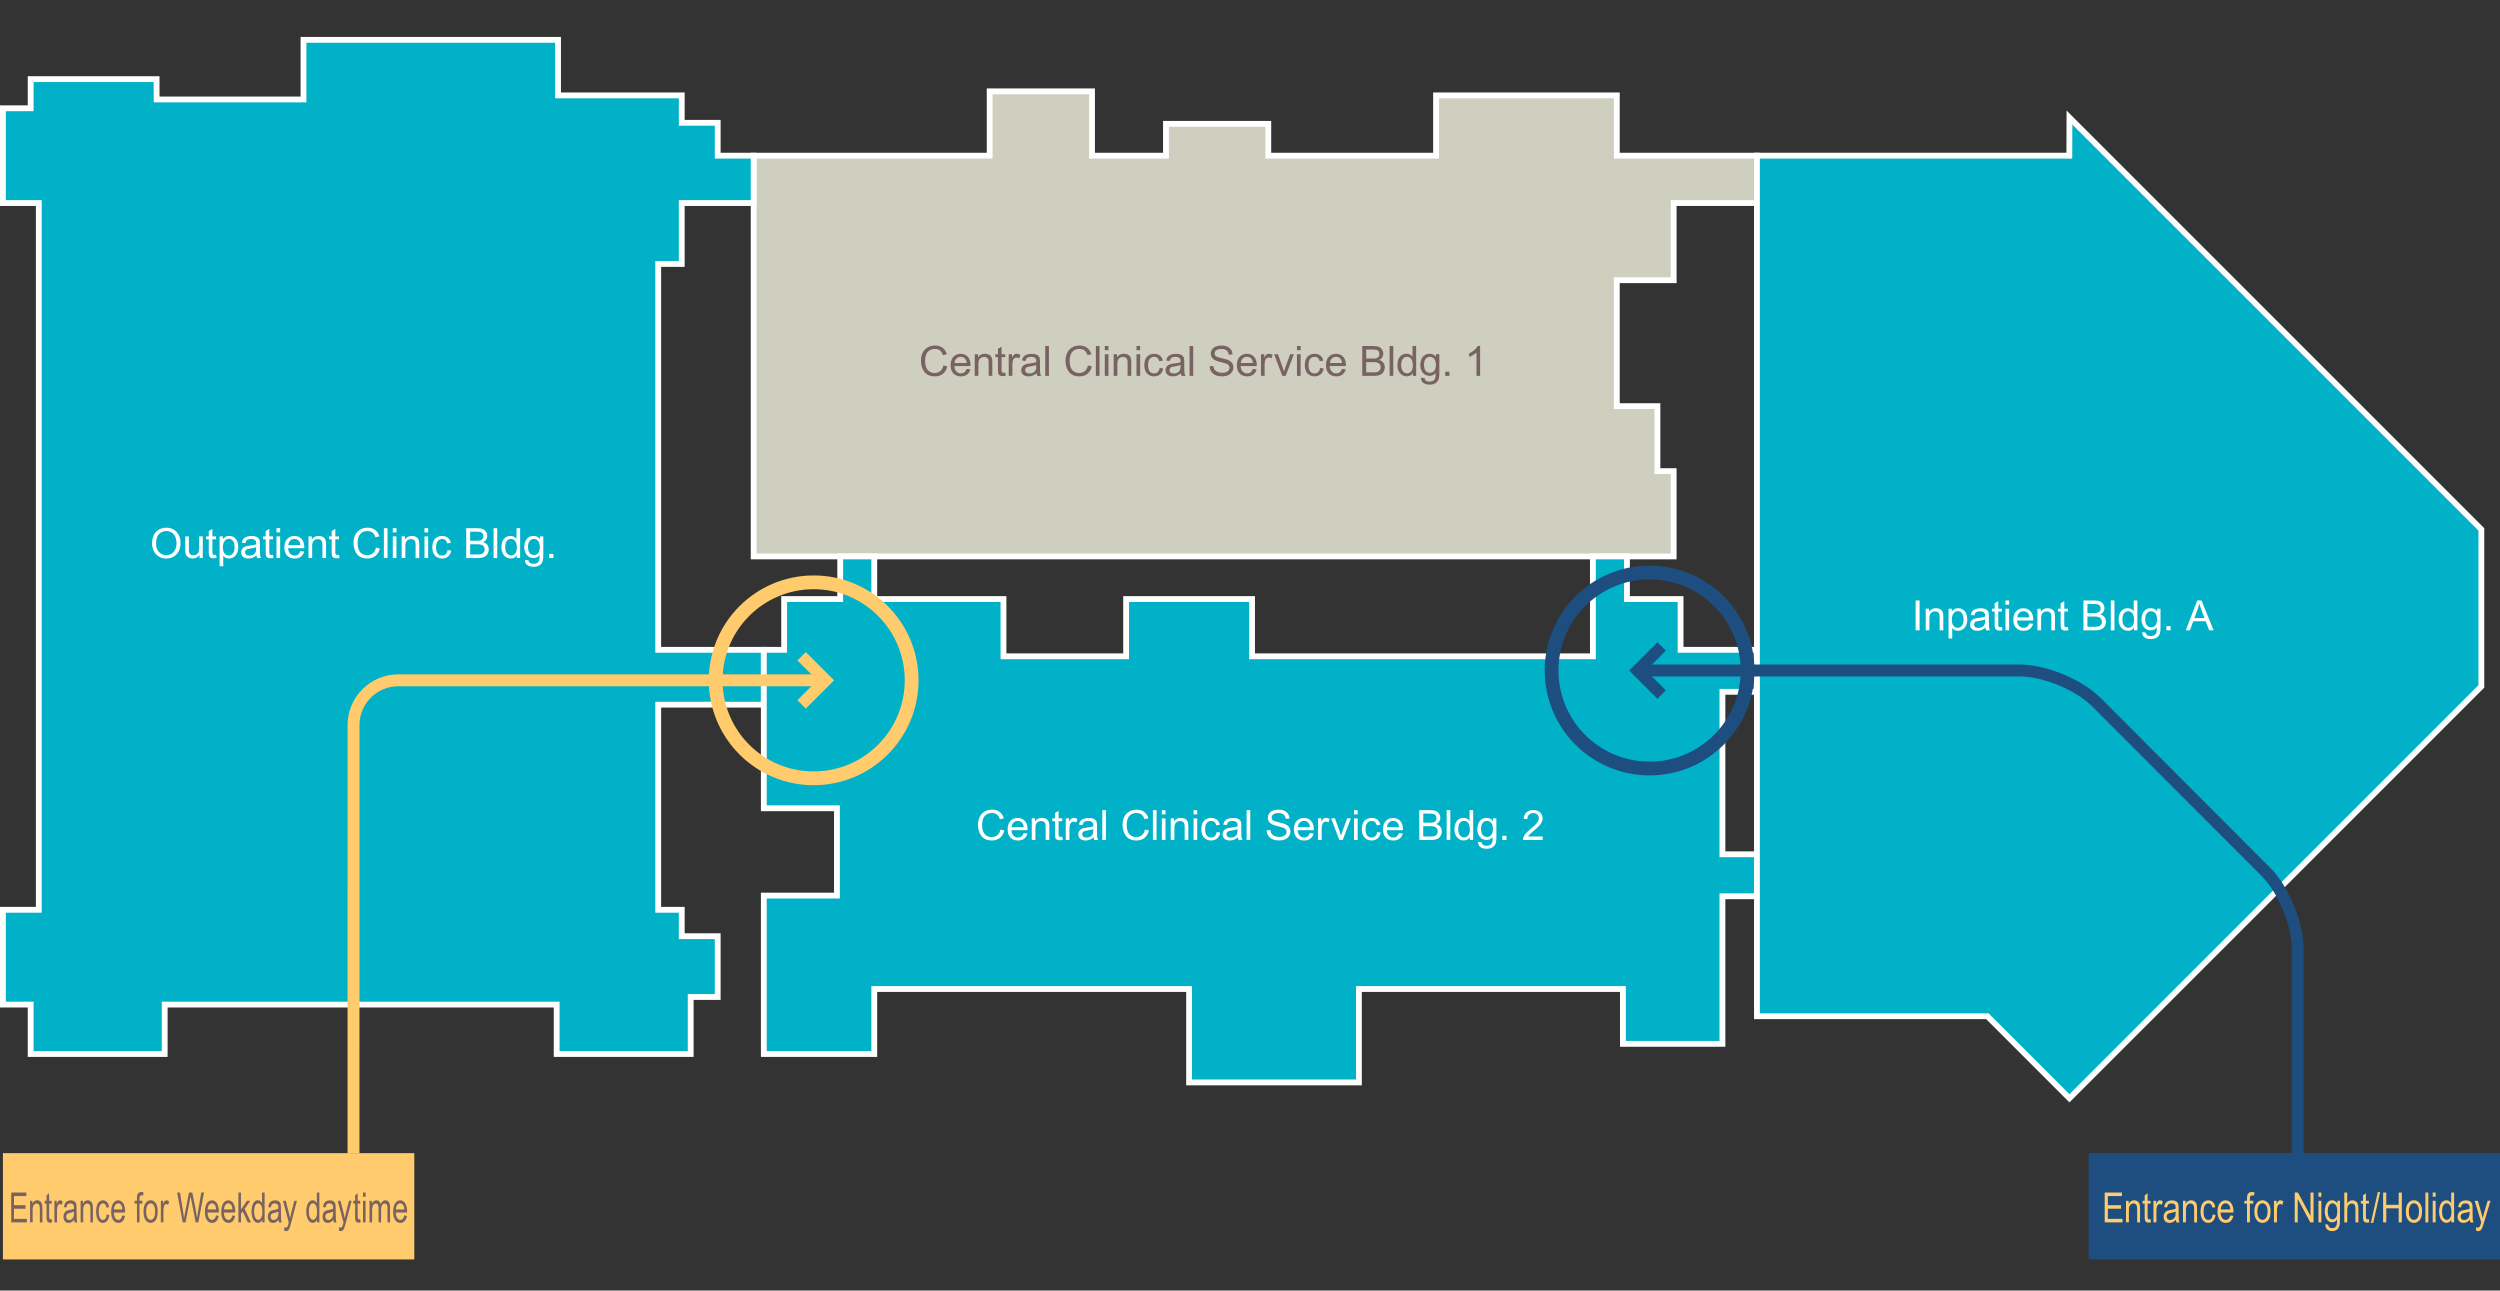 <?xml version="1.0" encoding="utf-8"?>
<!-- Generator: Adobe Illustrator 23.0.3, SVG Export Plug-In . SVG Version: 6.00 Build 0)  -->
<svg version="1.1" xmlns="http://www.w3.org/2000/svg" xmlns:xlink="http://www.w3.org/1999/xlink" x="0px" y="0px"
	 viewBox="0 0 839.73 433.48" style="enable-background:new 0 0 839.73 433.48;" xml:space="preserve">
<rect x="0" y="0" width="839.73" height="433.48" fill="#333333" stroke="none"/>
<style type="text/css">
	.st0{fill:#CFCFBF;stroke:#FFFFFF;stroke-width:1.954;stroke-miterlimit:10;}
	.st1{fill:#00B1C7;stroke:#FFFFFF;stroke-width:1.954;stroke-miterlimit:10;}
	.st2{fill:#FFFFFF;}
	.st3{fill:#786262;}
	.st4{fill:none;stroke:#FFCB6C;stroke-width:4.631;stroke-miterlimit:10;}
	.st5{fill:none;stroke:#1D4E7F;stroke-width:4.631;stroke-miterlimit:10;}
	.st6{fill:#1D4E7F;}
	.st7{fill:#FFCB6C;}
	.st8{fill:none;stroke:#FFCB6C;stroke-width:4;stroke-miterlimit:10;}
	.st9{fill:none;stroke:#1D4E7F;stroke-width:4;stroke-miterlimit:10;}
</style>
<g id="text">
	<polygon class="st0" points="562.17,52.29 543.07,52.29 543.07,32.04 482.36,32.04 482.36,52.29 426.01,52.29 426.01,41.6 
		391.64,41.6 391.64,52.29 366.8,52.29 366.8,30.68 332.42,30.68 332.42,52.29 253.15,52.29 253.15,186.9 562.17,186.9 
		562.17,158.25 556.72,158.25 556.72,136.42 543.07,136.42 543.07,94.12 562.17,94.12 562.17,68.2 590.14,68.2 590.14,52.29 	"/>
	<polygon class="st1" points="256.56,236.69 256.56,218.27 221.09,218.27 221.09,88.66 228.99,88.66 228.99,68.2 253.15,68.2 
		253.15,52.29 241.07,52.29 241.07,41.25 228.99,41.25 228.99,32.04 187.44,32.04 187.44,13.38 101.94,13.38 101.94,33.41 
		52.6,33.41 52.6,26.58 10.3,26.58 10.3,36.37 0.98,36.37 0.98,68.2 13.03,68.2 13.03,305.59 0.98,305.59 0.98,337.43 10.3,337.43 
		10.3,354.03 55.32,354.03 55.32,337.43 186.98,337.43 186.98,354.03 232,354.03 232,334.88 241.07,334.88 241.07,314.46 
		228.99,314.46 228.99,305.59 221.09,305.59 221.09,236.69 	"/>
	<polygon class="st1" points="578.55,232.37 590.14,232.37 590.14,218.27 564.49,218.27 564.49,201.22 546.48,201.22 546.48,186.9 
		535.04,186.9 535.04,220.45 420.55,220.45 420.55,201.22 378.26,201.22 378.26,220.45 337.06,220.45 337.06,201.22 293.66,201.22 
		293.66,186.9 282.22,186.9 282.22,201.22 263.39,201.22 263.39,218.27 256.56,218.27 256.56,271.49 281.12,271.49 281.12,300.82 
		256.56,300.82 256.56,354.03 293.66,354.03 293.66,332.2 399.41,332.2 399.41,363.58 456.44,363.58 456.44,332.2 545.12,332.2 
		545.12,350.62 578.55,350.62 578.55,301.05 590.14,301.05 590.14,286.95 578.55,286.95 	"/>
	<polygon class="st1" points="695.11,39.48 695.07,52.29 590.14,52.29 590.14,341.34 667.54,341.34 695.11,368.91 833.47,230.56 
		833.47,177.83 	"/>
	<g>
		<g>
			<path class="st2" d="M51.07,182.56c0-1.66,0.45-2.97,1.34-3.91c0.89-0.94,2.05-1.41,3.46-1.41c0.93,0,1.76,0.22,2.5,0.66
				s1.31,1.06,1.7,1.85c0.39,0.79,0.58,1.69,0.58,2.69c0,1.02-0.21,1.93-0.62,2.73s-0.99,1.41-1.74,1.82
				c-0.75,0.41-1.56,0.62-2.43,0.62c-0.94,0-1.79-0.23-2.53-0.68s-1.31-1.08-1.69-1.87S51.07,183.44,51.07,182.56z M52.44,182.58
				c0,1.21,0.32,2.16,0.97,2.85c0.65,0.69,1.46,1.04,2.44,1.04c1,0,1.82-0.35,2.46-1.05s0.97-1.7,0.97-2.99
				c0-0.82-0.14-1.53-0.41-2.14c-0.28-0.61-0.68-1.08-1.21-1.41c-0.53-0.34-1.13-0.5-1.79-0.5c-0.94,0-1.75,0.32-2.42,0.97
				C52.77,179.99,52.44,181.07,52.44,182.58z"/>
			<path class="st2" d="M67.01,187.44v-1.07c-0.56,0.82-1.33,1.23-2.3,1.23c-0.43,0-0.83-0.08-1.2-0.25s-0.65-0.37-0.83-0.62
				c-0.18-0.25-0.31-0.55-0.38-0.91c-0.05-0.24-0.08-0.62-0.08-1.15v-4.5h1.23v4.03c0,0.64,0.02,1.08,0.08,1.3
				c0.08,0.32,0.24,0.58,0.49,0.76c0.25,0.18,0.56,0.28,0.93,0.28s0.72-0.09,1.04-0.28c0.32-0.19,0.55-0.45,0.69-0.77
				c0.13-0.33,0.2-0.8,0.2-1.42v-3.89h1.23v7.26H67.01z"/>
			<path class="st2" d="M72.58,186.34l0.18,1.09c-0.35,0.07-0.66,0.11-0.93,0.11c-0.45,0-0.79-0.07-1.04-0.21s-0.42-0.33-0.52-0.56
				c-0.1-0.23-0.15-0.71-0.15-1.45v-4.18h-0.9v-0.96h0.9v-1.8l1.22-0.74v2.54h1.24v0.96h-1.24v4.25c0,0.35,0.02,0.58,0.06,0.68
				s0.11,0.18,0.21,0.24s0.24,0.09,0.42,0.09C72.18,186.38,72.36,186.37,72.58,186.34z"/>
			<path class="st2" d="M73.75,190.22v-10.04h1.12v0.94c0.26-0.37,0.56-0.65,0.9-0.83c0.33-0.19,0.74-0.28,1.21-0.28
				c0.62,0,1.17,0.16,1.64,0.48s0.83,0.77,1.07,1.35c0.24,0.58,0.36,1.22,0.36,1.91c0,0.74-0.13,1.41-0.4,2.01
				c-0.27,0.59-0.65,1.05-1.16,1.37c-0.51,0.32-1.04,0.47-1.6,0.47c-0.41,0-0.78-0.09-1.1-0.26s-0.59-0.39-0.8-0.66v3.53H73.75z
				 M74.87,183.85c0,0.93,0.19,1.63,0.57,2.07s0.84,0.67,1.37,0.67c0.55,0,1.02-0.23,1.4-0.69c0.39-0.46,0.58-1.18,0.58-2.15
				c0-0.92-0.19-1.62-0.57-2.08s-0.83-0.69-1.36-0.69c-0.52,0-0.99,0.25-1.39,0.74C75.07,182.2,74.87,182.91,74.87,183.85z"/>
			<path class="st2" d="M86.16,186.54c-0.46,0.39-0.89,0.66-1.32,0.82s-0.87,0.24-1.36,0.24c-0.8,0-1.41-0.2-1.84-0.58
				c-0.43-0.39-0.64-0.89-0.64-1.49c0-0.36,0.08-0.68,0.24-0.97c0.16-0.29,0.37-0.53,0.64-0.71s0.56-0.31,0.89-0.4
				c0.24-0.06,0.61-0.13,1.09-0.18c0.99-0.12,1.73-0.26,2.19-0.42c0-0.17,0.01-0.28,0.01-0.32c0-0.5-0.12-0.85-0.35-1.06
				c-0.31-0.28-0.78-0.42-1.4-0.42c-0.58,0-1.01,0.1-1.28,0.3c-0.28,0.2-0.48,0.56-0.61,1.08l-1.2-0.16
				c0.11-0.51,0.29-0.93,0.54-1.25c0.25-0.32,0.61-0.56,1.09-0.73c0.47-0.17,1.02-0.26,1.65-0.26c0.62,0,1.12,0.07,1.51,0.22
				s0.67,0.33,0.85,0.55c0.18,0.22,0.31,0.5,0.38,0.84c0.04,0.21,0.06,0.59,0.06,1.13v1.64c0,1.14,0.03,1.87,0.08,2.17
				c0.05,0.3,0.16,0.59,0.31,0.87H86.4C86.28,187.18,86.19,186.88,86.16,186.54z M86.05,183.79c-0.45,0.18-1.12,0.34-2.01,0.46
				c-0.51,0.07-0.86,0.16-1.07,0.25s-0.37,0.22-0.49,0.4c-0.11,0.18-0.17,0.37-0.17,0.58c0,0.33,0.12,0.6,0.37,0.82
				s0.61,0.33,1.09,0.33c0.47,0,0.9-0.1,1.26-0.31c0.37-0.21,0.64-0.49,0.81-0.85c0.13-0.28,0.2-0.69,0.2-1.23V183.79z"/>
			<path class="st2" d="M91.7,186.34l0.18,1.09c-0.35,0.07-0.66,0.11-0.93,0.11c-0.45,0-0.79-0.07-1.04-0.21s-0.42-0.33-0.52-0.56
				c-0.1-0.23-0.15-0.71-0.15-1.45v-4.18h-0.9v-0.96h0.9v-1.8l1.22-0.74v2.54h1.24v0.96h-1.24v4.25c0,0.35,0.02,0.58,0.06,0.68
				s0.11,0.18,0.21,0.24s0.24,0.09,0.42,0.09C91.3,186.38,91.48,186.37,91.7,186.34z"/>
			<path class="st2" d="M92.87,178.83v-1.42h1.23v1.42H92.87z M92.87,187.44v-7.26h1.23v7.26H92.87z"/>
			<path class="st2" d="M100.89,185.1l1.27,0.16c-0.2,0.74-0.57,1.32-1.11,1.73s-1.23,0.62-2.08,0.62c-1.06,0-1.9-0.33-2.53-0.98
				c-0.62-0.65-0.93-1.57-0.93-2.75c0-1.22,0.31-2.17,0.94-2.84s1.44-1.01,2.45-1.01c0.97,0,1.76,0.33,2.38,0.99
				s0.92,1.59,0.92,2.79c0,0.07,0,0.18-0.01,0.33h-5.41c0.05,0.8,0.27,1.41,0.68,1.83s0.91,0.64,1.52,0.64
				c0.45,0,0.84-0.12,1.16-0.36S100.71,185.62,100.89,185.1z M96.85,183.11h4.05c-0.05-0.61-0.21-1.07-0.46-1.37
				c-0.39-0.47-0.9-0.71-1.52-0.71c-0.56,0-1.04,0.19-1.43,0.57S96.89,182.48,96.85,183.11z"/>
			<path class="st2" d="M103.62,187.44v-7.26h1.11v1.03c0.53-0.8,1.3-1.2,2.31-1.2c0.44,0,0.84,0.08,1.21,0.24
				c0.37,0.16,0.64,0.36,0.82,0.62s0.31,0.56,0.38,0.91c0.05,0.23,0.07,0.63,0.07,1.2v4.46h-1.23v-4.42c0-0.5-0.05-0.88-0.14-1.13
				c-0.1-0.25-0.27-0.45-0.51-0.59c-0.24-0.15-0.53-0.22-0.86-0.22c-0.52,0-0.98,0.17-1.36,0.5s-0.57,0.96-0.57,1.89v3.96H103.62z"
				/>
			<path class="st2" d="M113.87,186.34l0.18,1.09c-0.35,0.07-0.66,0.11-0.93,0.11c-0.45,0-0.79-0.07-1.04-0.21s-0.42-0.33-0.52-0.56
				c-0.1-0.23-0.15-0.71-0.15-1.45v-4.18h-0.9v-0.96h0.9v-1.8l1.22-0.74v2.54h1.24v0.96h-1.24v4.25c0,0.35,0.02,0.58,0.06,0.68
				s0.11,0.18,0.21,0.24s0.24,0.09,0.42,0.09C113.47,186.38,113.65,186.37,113.87,186.34z"/>
			<path class="st2" d="M126.27,183.92l1.33,0.33c-0.28,1.09-0.78,1.92-1.5,2.49c-0.72,0.57-1.61,0.86-2.65,0.86
				c-1.08,0-1.96-0.22-2.64-0.66c-0.68-0.44-1.19-1.08-1.54-1.91s-0.53-1.73-0.53-2.69c0-1.04,0.2-1.95,0.6-2.73
				c0.4-0.78,0.97-1.37,1.7-1.77c0.74-0.4,1.55-0.6,2.43-0.6c1,0,1.85,0.25,2.53,0.77s1.16,1.23,1.43,2.15l-1.31,0.31
				c-0.23-0.73-0.57-1.26-1.01-1.59s-1-0.5-1.67-0.5c-0.77,0-1.41,0.18-1.93,0.55s-0.88,0.87-1.09,1.49
				c-0.21,0.62-0.31,1.26-0.31,1.92c0,0.85,0.12,1.6,0.37,2.23c0.25,0.64,0.63,1.11,1.16,1.43s1.09,0.47,1.7,0.47
				c0.74,0,1.37-0.21,1.89-0.64S126.09,184.77,126.27,183.92z"/>
			<path class="st2" d="M128.94,187.44v-10.02h1.23v10.02H128.94z"/>
			<path class="st2" d="M131.94,178.83v-1.42h1.23v1.42H131.94z M131.94,187.44v-7.26h1.23v7.26H131.94z"/>
			<path class="st2" d="M134.92,187.44v-7.26h1.11v1.03c0.53-0.8,1.3-1.2,2.31-1.2c0.44,0,0.84,0.08,1.21,0.24
				c0.37,0.16,0.64,0.36,0.82,0.62s0.31,0.56,0.38,0.91c0.05,0.23,0.07,0.63,0.07,1.2v4.46h-1.23v-4.42c0-0.5-0.05-0.88-0.14-1.13
				c-0.1-0.25-0.27-0.45-0.51-0.59c-0.24-0.15-0.53-0.22-0.86-0.22c-0.52,0-0.98,0.17-1.36,0.5s-0.57,0.96-0.57,1.89v3.96H134.92z"
				/>
			<path class="st2" d="M142.58,178.83v-1.42h1.23v1.42H142.58z M142.58,187.44v-7.26h1.23v7.26H142.58z"/>
			<path class="st2" d="M150.34,184.78l1.21,0.16c-0.13,0.83-0.47,1.49-1.02,1.96c-0.54,0.47-1.21,0.71-2.01,0.71
				c-0.99,0-1.79-0.32-2.4-0.97c-0.6-0.65-0.91-1.58-0.91-2.79c0-0.78,0.13-1.47,0.39-2.06s0.66-1.03,1.19-1.32
				c0.53-0.29,1.11-0.44,1.73-0.44c0.79,0,1.43,0.2,1.93,0.6c0.5,0.4,0.82,0.97,0.96,1.7l-1.2,0.18c-0.11-0.49-0.32-0.85-0.6-1.1
				s-0.64-0.37-1.05-0.37c-0.62,0-1.12,0.22-1.51,0.67c-0.39,0.45-0.58,1.15-0.58,2.11c0,0.98,0.19,1.68,0.56,2.13
				s0.86,0.66,1.46,0.66c0.48,0,0.89-0.15,1.21-0.44S150.26,185.39,150.34,184.78z"/>
			<path class="st2" d="M156.6,187.44v-10.02h3.76c0.77,0,1.38,0.1,1.84,0.3c0.46,0.2,0.82,0.51,1.09,0.94
				c0.26,0.42,0.39,0.86,0.39,1.32c0,0.43-0.12,0.83-0.35,1.21s-0.58,0.68-1.05,0.92c0.61,0.18,1.07,0.48,1.4,0.91
				s0.49,0.93,0.49,1.52c0,0.47-0.1,0.91-0.3,1.31c-0.2,0.4-0.44,0.71-0.73,0.93s-0.66,0.38-1.1,0.5c-0.44,0.11-0.98,0.17-1.62,0.17
				H156.6z M157.92,181.63h2.17c0.59,0,1.01-0.04,1.26-0.12c0.34-0.1,0.59-0.27,0.76-0.5s0.26-0.52,0.26-0.88
				c0-0.33-0.08-0.63-0.24-0.88c-0.16-0.25-0.39-0.43-0.68-0.52c-0.3-0.09-0.8-0.14-1.52-0.14h-2V181.63z M157.92,186.25h2.5
				c0.43,0,0.73-0.02,0.9-0.05c0.31-0.05,0.56-0.15,0.77-0.27s0.37-0.31,0.51-0.56c0.13-0.24,0.2-0.53,0.2-0.84
				c0-0.37-0.1-0.7-0.29-0.97c-0.19-0.28-0.46-0.47-0.8-0.58c-0.34-0.11-0.83-0.17-1.47-0.17h-2.32V186.25z"/>
			<path class="st2" d="M165.79,187.44v-10.02h1.23v10.02H165.79z"/>
			<path class="st2" d="M173.58,187.44v-0.92c-0.46,0.72-1.14,1.08-2.03,1.08c-0.58,0-1.11-0.16-1.6-0.48s-0.86-0.76-1.13-1.34
				c-0.27-0.57-0.4-1.23-0.4-1.97c0-0.72,0.12-1.38,0.36-1.97c0.24-0.59,0.6-1.04,1.09-1.36s1.02-0.47,1.62-0.47
				c0.44,0,0.83,0.09,1.17,0.28c0.34,0.18,0.62,0.42,0.83,0.72v-3.6h1.22v10.02H173.58z M169.69,183.81c0,0.93,0.2,1.63,0.59,2.08
				s0.85,0.69,1.39,0.69c0.54,0,0.99-0.22,1.37-0.66c0.38-0.44,0.56-1.11,0.56-2.01c0-0.99-0.19-1.72-0.57-2.19s-0.85-0.7-1.42-0.7
				c-0.55,0-1,0.22-1.37,0.67S169.69,182.85,169.69,183.81z"/>
			<path class="st2" d="M176.33,188.04l1.2,0.18c0.05,0.37,0.19,0.64,0.42,0.81c0.31,0.23,0.72,0.34,1.25,0.34
				c0.57,0,1.01-0.11,1.32-0.34s0.52-0.55,0.63-0.96c0.06-0.25,0.09-0.78,0.09-1.58c-0.54,0.63-1.21,0.95-2.01,0.95
				c-1,0-1.77-0.36-2.32-1.08s-0.82-1.58-0.82-2.59c0-0.69,0.13-1.33,0.38-1.92c0.25-0.59,0.61-1.04,1.09-1.36s1.04-0.48,1.68-0.48
				c0.86,0,1.56,0.35,2.12,1.04v-0.88h1.13v6.28c0,1.13-0.12,1.93-0.35,2.4c-0.23,0.47-0.59,0.84-1.09,1.12s-1.11,0.41-1.84,0.41
				c-0.87,0-1.57-0.19-2.1-0.58C176.57,189.41,176.31,188.82,176.33,188.04z M177.35,183.68c0,0.95,0.19,1.65,0.57,2.08
				s0.85,0.66,1.42,0.66c0.56,0,1.04-0.22,1.42-0.65c0.38-0.43,0.57-1.12,0.57-2.05c0-0.89-0.2-1.56-0.59-2.01s-0.87-0.68-1.43-0.68
				c-0.55,0-1.01,0.22-1.39,0.67C177.54,182.14,177.35,182.8,177.35,183.68z"/>
			<path class="st2" d="M184.48,187.44v-1.4h1.4v1.4H184.48z"/>
		</g>
	</g>
	<g>
		<g>
			<path class="st2" d="M643.44,211.72V201.7h1.33v10.02H643.44z"/>
			<path class="st2" d="M646.84,211.72v-7.26h1.11v1.03c0.53-0.8,1.3-1.2,2.31-1.2c0.44,0,0.84,0.08,1.21,0.24
				c0.37,0.16,0.64,0.36,0.82,0.62c0.18,0.25,0.31,0.56,0.38,0.91c0.04,0.23,0.07,0.63,0.07,1.2v4.46h-1.23v-4.42
				c0-0.5-0.05-0.88-0.14-1.13c-0.1-0.25-0.27-0.45-0.51-0.59c-0.24-0.15-0.53-0.22-0.86-0.22c-0.52,0-0.98,0.17-1.36,0.5
				c-0.38,0.33-0.57,0.96-0.57,1.89v3.96H646.84z"/>
			<path class="st2" d="M654.5,214.5v-10.04h1.12v0.94c0.27-0.37,0.56-0.65,0.9-0.83c0.33-0.19,0.74-0.28,1.21-0.28
				c0.62,0,1.17,0.16,1.64,0.48c0.47,0.32,0.83,0.77,1.07,1.35c0.24,0.58,0.36,1.22,0.36,1.91c0,0.74-0.13,1.41-0.4,2.01
				c-0.27,0.59-0.65,1.05-1.16,1.37c-0.51,0.32-1.04,0.47-1.6,0.47c-0.41,0-0.78-0.09-1.1-0.26c-0.33-0.17-0.59-0.39-0.8-0.66v3.53
				H654.5z M655.61,208.13c0,0.93,0.19,1.63,0.57,2.07c0.38,0.45,0.84,0.67,1.38,0.67c0.55,0,1.02-0.23,1.4-0.69
				c0.39-0.46,0.58-1.18,0.58-2.15c0-0.92-0.19-1.62-0.57-2.08s-0.84-0.69-1.36-0.69c-0.53,0-0.99,0.25-1.39,0.74
				C655.81,206.48,655.61,207.2,655.61,208.13z"/>
			<path class="st2" d="M666.9,210.82c-0.46,0.39-0.89,0.66-1.32,0.82s-0.87,0.24-1.36,0.24c-0.8,0-1.41-0.2-1.84-0.58
				c-0.43-0.39-0.64-0.89-0.64-1.49c0-0.36,0.08-0.68,0.24-0.97c0.16-0.29,0.37-0.53,0.64-0.71c0.26-0.18,0.56-0.31,0.88-0.4
				c0.24-0.06,0.61-0.13,1.09-0.18c0.99-0.12,1.72-0.26,2.19-0.42c0.01-0.17,0.01-0.28,0.01-0.32c0-0.5-0.12-0.85-0.35-1.06
				c-0.31-0.28-0.78-0.42-1.4-0.42c-0.58,0-1.01,0.1-1.28,0.3c-0.28,0.2-0.48,0.56-0.61,1.08l-1.2-0.16
				c0.11-0.51,0.29-0.93,0.54-1.25c0.25-0.32,0.61-0.56,1.09-0.73c0.47-0.17,1.02-0.26,1.65-0.26c0.62,0,1.12,0.07,1.51,0.22
				c0.39,0.15,0.67,0.33,0.86,0.55c0.18,0.22,0.31,0.5,0.38,0.84c0.04,0.21,0.06,0.59,0.06,1.13v1.64c0,1.14,0.03,1.87,0.08,2.17
				c0.05,0.3,0.15,0.59,0.31,0.87h-1.29C667.02,211.46,666.94,211.17,666.9,210.82z M666.8,208.08c-0.45,0.18-1.12,0.34-2.01,0.46
				c-0.51,0.07-0.86,0.16-1.07,0.25c-0.21,0.09-0.37,0.22-0.49,0.4c-0.11,0.18-0.17,0.37-0.17,0.58c0,0.33,0.12,0.6,0.37,0.82
				c0.25,0.22,0.61,0.33,1.09,0.33c0.47,0,0.89-0.1,1.26-0.31c0.37-0.21,0.64-0.49,0.81-0.85c0.13-0.28,0.2-0.69,0.2-1.23V208.08z"
				/>
			<path class="st2" d="M672.44,210.62l0.18,1.09c-0.35,0.07-0.66,0.11-0.93,0.11c-0.45,0-0.79-0.07-1.04-0.21s-0.42-0.33-0.52-0.56
				c-0.1-0.23-0.15-0.71-0.15-1.45v-4.18h-0.9v-0.96h0.9v-1.8l1.22-0.74v2.54h1.24v0.96h-1.24v4.25c0,0.35,0.02,0.58,0.07,0.68
				c0.04,0.1,0.11,0.18,0.21,0.24s0.24,0.09,0.42,0.09C672.04,210.67,672.22,210.65,672.44,210.62z"/>
			<path class="st2" d="M673.62,203.11v-1.42h1.23v1.42H673.62z M673.62,211.72v-7.26h1.23v7.26H673.62z"/>
			<path class="st2" d="M681.64,209.38l1.27,0.16c-0.2,0.74-0.57,1.32-1.11,1.73c-0.54,0.41-1.24,0.62-2.08,0.62
				c-1.06,0-1.9-0.33-2.53-0.98c-0.62-0.65-0.93-1.57-0.93-2.75c0-1.22,0.31-2.17,0.94-2.84s1.44-1.01,2.45-1.01
				c0.97,0,1.76,0.33,2.38,0.99s0.92,1.59,0.92,2.79c0,0.07,0,0.18-0.01,0.33h-5.41c0.04,0.8,0.27,1.41,0.68,1.83
				c0.41,0.42,0.91,0.64,1.52,0.64c0.45,0,0.84-0.12,1.16-0.36C681.2,210.28,681.45,209.9,681.64,209.38z M677.6,207.39h4.05
				c-0.05-0.61-0.21-1.07-0.46-1.37c-0.39-0.47-0.9-0.71-1.52-0.71c-0.57,0-1.04,0.19-1.43,0.57S677.64,206.76,677.6,207.39z"/>
			<path class="st2" d="M684.36,211.72v-7.26h1.11v1.03c0.53-0.8,1.3-1.2,2.31-1.2c0.44,0,0.84,0.08,1.21,0.24
				c0.37,0.16,0.64,0.36,0.82,0.62c0.18,0.25,0.31,0.56,0.38,0.91c0.04,0.23,0.07,0.63,0.07,1.2v4.46h-1.23v-4.42
				c0-0.5-0.05-0.88-0.14-1.13c-0.1-0.25-0.27-0.45-0.51-0.59c-0.24-0.15-0.53-0.22-0.86-0.22c-0.52,0-0.98,0.17-1.36,0.5
				c-0.38,0.33-0.57,0.96-0.57,1.89v3.96H684.36z"/>
			<path class="st2" d="M694.61,210.62l0.18,1.09c-0.35,0.07-0.66,0.11-0.93,0.11c-0.45,0-0.79-0.07-1.04-0.21s-0.42-0.33-0.52-0.56
				c-0.1-0.23-0.15-0.71-0.15-1.45v-4.18h-0.9v-0.96h0.9v-1.8l1.22-0.74v2.54h1.24v0.96h-1.24v4.25c0,0.35,0.02,0.58,0.06,0.68
				s0.11,0.18,0.21,0.24c0.1,0.06,0.24,0.09,0.42,0.09C694.21,210.67,694.39,210.65,694.61,210.62z"/>
			<path class="st2" d="M699.81,211.72V201.7h3.76c0.77,0,1.38,0.1,1.84,0.3c0.46,0.2,0.83,0.51,1.09,0.94
				c0.26,0.42,0.39,0.86,0.39,1.32c0,0.43-0.12,0.83-0.35,1.21s-0.58,0.68-1.05,0.92c0.61,0.18,1.07,0.48,1.4,0.91
				c0.33,0.43,0.49,0.93,0.49,1.52c0,0.47-0.1,0.91-0.3,1.31c-0.2,0.4-0.44,0.71-0.73,0.93c-0.29,0.22-0.66,0.38-1.1,0.5
				c-0.44,0.11-0.98,0.17-1.62,0.17H699.81z M701.14,205.91h2.17c0.59,0,1.01-0.04,1.26-0.12c0.34-0.1,0.59-0.27,0.76-0.5
				c0.17-0.23,0.26-0.52,0.26-0.88c0-0.33-0.08-0.63-0.24-0.88c-0.16-0.25-0.39-0.43-0.68-0.52c-0.29-0.09-0.8-0.14-1.52-0.14h-2
				V205.91z M701.14,210.54h2.5c0.43,0,0.73-0.02,0.9-0.05c0.3-0.05,0.56-0.15,0.77-0.27s0.37-0.31,0.51-0.56
				c0.13-0.24,0.2-0.53,0.2-0.84c0-0.37-0.1-0.7-0.29-0.97c-0.19-0.28-0.46-0.47-0.8-0.58c-0.34-0.11-0.83-0.17-1.46-0.17h-2.32
				V210.54z"/>
			<path class="st2" d="M709,211.72V201.7h1.23v10.02H709z"/>
			<path class="st2" d="M716.79,211.72v-0.92c-0.46,0.72-1.14,1.08-2.03,1.08c-0.58,0-1.11-0.16-1.6-0.48
				c-0.48-0.32-0.86-0.76-1.13-1.34c-0.27-0.57-0.4-1.23-0.4-1.97c0-0.72,0.12-1.38,0.36-1.97c0.24-0.59,0.6-1.04,1.09-1.36
				c0.48-0.31,1.02-0.47,1.62-0.47c0.44,0,0.83,0.09,1.17,0.28c0.34,0.18,0.62,0.42,0.83,0.72v-3.6h1.22v10.02H716.79z M712.9,208.1
				c0,0.93,0.2,1.63,0.59,2.08c0.39,0.46,0.85,0.69,1.39,0.69c0.54,0,0.99-0.22,1.37-0.66c0.38-0.44,0.56-1.11,0.56-2.01
				c0-0.99-0.19-1.72-0.57-2.19s-0.86-0.7-1.42-0.7c-0.55,0-1,0.22-1.37,0.67C713.08,206.43,712.9,207.13,712.9,208.1z"/>
			<path class="st2" d="M719.54,212.32l1.2,0.18c0.05,0.37,0.19,0.64,0.42,0.81c0.3,0.23,0.72,0.34,1.25,0.34
				c0.57,0,1.01-0.11,1.32-0.34c0.31-0.23,0.52-0.55,0.63-0.96c0.06-0.25,0.09-0.78,0.09-1.58c-0.54,0.63-1.21,0.95-2.01,0.95
				c-1,0-1.77-0.36-2.32-1.08s-0.82-1.58-0.82-2.59c0-0.69,0.13-1.33,0.38-1.92c0.25-0.59,0.62-1.04,1.09-1.36
				c0.47-0.32,1.04-0.48,1.68-0.48c0.86,0,1.56,0.35,2.12,1.04v-0.88h1.13v6.28c0,1.13-0.12,1.93-0.35,2.4
				c-0.23,0.47-0.59,0.84-1.09,1.12c-0.5,0.27-1.11,0.41-1.84,0.41c-0.87,0-1.57-0.19-2.1-0.58
				C719.78,213.69,719.52,213.1,719.54,212.32z M720.56,207.96c0,0.95,0.19,1.65,0.57,2.08c0.38,0.44,0.85,0.66,1.42,0.66
				c0.56,0,1.04-0.22,1.42-0.65c0.38-0.43,0.57-1.12,0.57-2.05c0-0.89-0.2-1.56-0.59-2.01s-0.87-0.68-1.43-0.68
				c-0.55,0-1.01,0.22-1.39,0.67C720.75,206.42,720.56,207.08,720.56,207.96z"/>
			<path class="st2" d="M727.69,211.72v-1.4h1.4v1.4H727.69z"/>
			<path class="st2" d="M734.18,211.72l3.85-10.02h1.43l4.1,10.02h-1.51l-1.17-3.04h-4.19l-1.1,3.04H734.18z M737.07,207.6h3.4
				l-1.05-2.78c-0.32-0.84-0.55-1.54-0.71-2.08c-0.13,0.64-0.31,1.28-0.54,1.91L737.07,207.6z"/>
		</g>
	</g>
	<g>
		<g>
			<path class="st3" d="M316.88,122.74l1.33,0.33c-0.28,1.09-0.78,1.92-1.5,2.49c-0.72,0.57-1.61,0.86-2.65,0.86
				c-1.08,0-1.96-0.22-2.64-0.66c-0.68-0.44-1.19-1.08-1.54-1.91s-0.53-1.73-0.53-2.69c0-1.04,0.2-1.95,0.6-2.73
				c0.4-0.78,0.97-1.37,1.7-1.77c0.74-0.4,1.55-0.6,2.43-0.6c1,0,1.85,0.25,2.53,0.77s1.16,1.23,1.43,2.15l-1.31,0.31
				c-0.23-0.73-0.57-1.26-1.01-1.59s-1-0.5-1.67-0.5c-0.77,0-1.41,0.18-1.93,0.55s-0.88,0.87-1.09,1.49
				c-0.21,0.62-0.31,1.26-0.31,1.92c0,0.85,0.12,1.6,0.37,2.23c0.25,0.64,0.63,1.11,1.16,1.43s1.09,0.47,1.7,0.47
				c0.74,0,1.37-0.21,1.89-0.64S316.69,123.58,316.88,122.74z"/>
			<path class="st3" d="M324.68,123.91l1.27,0.16c-0.2,0.74-0.57,1.32-1.11,1.73s-1.23,0.62-2.08,0.62c-1.06,0-1.9-0.33-2.53-0.98
				c-0.62-0.65-0.93-1.57-0.93-2.75c0-1.22,0.31-2.17,0.94-2.84s1.44-1.01,2.45-1.01c0.97,0,1.76,0.33,2.38,0.99
				s0.92,1.59,0.92,2.79c0,0.07,0,0.18-0.01,0.33h-5.41c0.05,0.8,0.27,1.41,0.68,1.83s0.91,0.64,1.52,0.64
				c0.45,0,0.84-0.12,1.16-0.36S324.49,124.43,324.68,123.91z M320.64,121.92h4.05c-0.05-0.61-0.21-1.07-0.46-1.37
				c-0.39-0.47-0.9-0.71-1.52-0.71c-0.56,0-1.04,0.19-1.43,0.57S320.68,121.29,320.64,121.92z"/>
			<path class="st3" d="M327.41,126.25v-7.26h1.11v1.03c0.53-0.8,1.3-1.2,2.31-1.2c0.44,0,0.84,0.08,1.21,0.24
				c0.37,0.16,0.64,0.36,0.82,0.62s0.31,0.56,0.38,0.91c0.05,0.23,0.07,0.63,0.07,1.2v4.46h-1.23v-4.42c0-0.5-0.05-0.88-0.14-1.13
				c-0.1-0.25-0.27-0.45-0.51-0.59c-0.24-0.15-0.53-0.22-0.86-0.22c-0.52,0-0.98,0.17-1.36,0.5s-0.57,0.96-0.57,1.89v3.96H327.41z"
				/>
			<path class="st3" d="M337.66,125.15l0.18,1.09c-0.35,0.07-0.66,0.11-0.93,0.11c-0.45,0-0.79-0.07-1.04-0.21s-0.42-0.33-0.52-0.56
				c-0.1-0.23-0.15-0.71-0.15-1.45v-4.18h-0.9v-0.96h0.9v-1.8l1.22-0.74v2.54h1.24v0.96h-1.24v4.25c0,0.35,0.02,0.58,0.06,0.68
				s0.11,0.18,0.21,0.24s0.24,0.09,0.42,0.09C337.25,125.2,337.43,125.18,337.66,125.15z"/>
			<path class="st3" d="M338.82,126.25v-7.26h1.11v1.1c0.28-0.51,0.54-0.85,0.78-1.02s0.5-0.25,0.79-0.25c0.41,0,0.84,0.13,1.26,0.4
				l-0.42,1.14c-0.3-0.18-0.6-0.27-0.9-0.27c-0.27,0-0.51,0.08-0.72,0.24c-0.21,0.16-0.37,0.39-0.46,0.67
				c-0.14,0.44-0.21,0.92-0.21,1.44v3.8H338.82z"/>
			<path class="st3" d="M348.18,125.36c-0.46,0.39-0.89,0.66-1.32,0.82s-0.87,0.24-1.36,0.24c-0.8,0-1.41-0.2-1.84-0.58
				c-0.43-0.39-0.64-0.89-0.64-1.49c0-0.36,0.08-0.68,0.24-0.97c0.16-0.29,0.37-0.53,0.64-0.71s0.56-0.31,0.89-0.4
				c0.24-0.06,0.61-0.13,1.09-0.18c0.99-0.12,1.73-0.26,2.19-0.42c0-0.17,0.01-0.28,0.01-0.32c0-0.5-0.12-0.85-0.35-1.06
				c-0.31-0.28-0.78-0.42-1.4-0.42c-0.58,0-1.01,0.1-1.28,0.3c-0.28,0.2-0.48,0.56-0.61,1.08l-1.2-0.16
				c0.11-0.51,0.29-0.93,0.54-1.25c0.25-0.32,0.61-0.56,1.09-0.73c0.47-0.17,1.02-0.26,1.65-0.26c0.62,0,1.12,0.07,1.51,0.22
				s0.67,0.33,0.85,0.55c0.18,0.22,0.31,0.5,0.38,0.84c0.04,0.21,0.06,0.59,0.06,1.13v1.64c0,1.14,0.03,1.87,0.08,2.17
				c0.05,0.3,0.16,0.59,0.31,0.87h-1.29C348.3,126,348.22,125.7,348.18,125.36z M348.08,122.61c-0.45,0.18-1.12,0.34-2.01,0.46
				c-0.51,0.07-0.86,0.16-1.07,0.25s-0.37,0.22-0.49,0.4c-0.11,0.18-0.17,0.37-0.17,0.58c0,0.33,0.12,0.6,0.37,0.82
				s0.61,0.33,1.09,0.33c0.47,0,0.9-0.1,1.26-0.31c0.37-0.21,0.64-0.49,0.81-0.85c0.13-0.28,0.2-0.69,0.2-1.23V122.61z"/>
			<path class="st3" d="M351.09,126.25v-10.02h1.23v10.02H351.09z"/>
			<path class="st3" d="M365.43,122.74l1.33,0.33c-0.28,1.09-0.78,1.92-1.5,2.49c-0.72,0.57-1.61,0.86-2.65,0.86
				c-1.08,0-1.96-0.22-2.64-0.66c-0.68-0.44-1.19-1.08-1.54-1.91s-0.53-1.73-0.53-2.69c0-1.04,0.2-1.95,0.6-2.73
				c0.4-0.78,0.97-1.37,1.7-1.77c0.74-0.4,1.55-0.6,2.43-0.6c1,0,1.85,0.25,2.53,0.77s1.16,1.23,1.43,2.15l-1.31,0.31
				c-0.23-0.73-0.57-1.26-1.01-1.59s-1-0.5-1.67-0.5c-0.77,0-1.41,0.18-1.93,0.55s-0.88,0.87-1.09,1.49
				c-0.21,0.62-0.31,1.26-0.31,1.92c0,0.85,0.12,1.6,0.37,2.23c0.25,0.64,0.63,1.11,1.16,1.43s1.09,0.47,1.7,0.47
				c0.74,0,1.37-0.21,1.89-0.64S365.25,123.58,365.43,122.74z"/>
			<path class="st3" d="M368.09,126.25v-10.02h1.23v10.02H368.09z"/>
			<path class="st3" d="M371.09,117.64v-1.42h1.23v1.42H371.09z M371.09,126.25v-7.26h1.23v7.26H371.09z"/>
			<path class="st3" d="M374.08,126.25v-7.26h1.11v1.03c0.53-0.8,1.3-1.2,2.31-1.2c0.44,0,0.84,0.08,1.21,0.24
				c0.37,0.16,0.64,0.36,0.82,0.62s0.31,0.56,0.38,0.91c0.05,0.23,0.07,0.63,0.07,1.2v4.46h-1.23v-4.42c0-0.5-0.05-0.88-0.14-1.13
				c-0.1-0.25-0.27-0.45-0.51-0.59c-0.24-0.15-0.53-0.22-0.86-0.22c-0.52,0-0.98,0.17-1.36,0.5s-0.57,0.96-0.57,1.89v3.96H374.08z"
				/>
			<path class="st3" d="M381.74,117.64v-1.42h1.23v1.42H381.74z M381.74,126.25v-7.26h1.23v7.26H381.74z"/>
			<path class="st3" d="M389.5,123.59l1.21,0.16c-0.13,0.83-0.47,1.49-1.02,1.96c-0.54,0.47-1.21,0.71-2.01,0.71
				c-0.99,0-1.79-0.32-2.4-0.97c-0.6-0.65-0.91-1.58-0.91-2.79c0-0.78,0.13-1.47,0.39-2.06s0.66-1.03,1.19-1.32
				c0.53-0.29,1.11-0.44,1.73-0.44c0.79,0,1.43,0.2,1.93,0.6c0.5,0.4,0.82,0.97,0.96,1.7l-1.2,0.18c-0.11-0.49-0.32-0.85-0.6-1.1
				s-0.64-0.37-1.05-0.37c-0.62,0-1.12,0.22-1.51,0.67c-0.39,0.45-0.58,1.15-0.58,2.11c0,0.98,0.19,1.68,0.56,2.13
				s0.86,0.66,1.46,0.66c0.48,0,0.89-0.15,1.21-0.44S389.42,124.21,389.5,123.59z"/>
			<path class="st3" d="M396.65,125.36c-0.46,0.39-0.89,0.66-1.32,0.82s-0.87,0.24-1.36,0.24c-0.8,0-1.41-0.2-1.84-0.58
				c-0.43-0.39-0.64-0.89-0.64-1.49c0-0.36,0.08-0.68,0.24-0.97c0.16-0.29,0.37-0.53,0.64-0.71s0.56-0.31,0.89-0.4
				c0.24-0.06,0.61-0.13,1.09-0.18c0.99-0.12,1.73-0.26,2.19-0.42c0-0.17,0.01-0.28,0.01-0.32c0-0.5-0.12-0.85-0.35-1.06
				c-0.31-0.28-0.78-0.42-1.4-0.42c-0.58,0-1.01,0.1-1.28,0.3c-0.28,0.2-0.48,0.56-0.61,1.08l-1.2-0.16
				c0.11-0.51,0.29-0.93,0.54-1.25c0.25-0.32,0.61-0.56,1.09-0.73c0.47-0.17,1.02-0.26,1.65-0.26c0.62,0,1.12,0.07,1.51,0.22
				s0.67,0.33,0.85,0.55c0.18,0.22,0.31,0.5,0.38,0.84c0.04,0.21,0.06,0.59,0.06,1.13v1.64c0,1.14,0.03,1.87,0.08,2.17
				c0.05,0.3,0.16,0.59,0.31,0.87h-1.29C396.77,126,396.69,125.7,396.65,125.36z M396.55,122.61c-0.45,0.18-1.12,0.34-2.01,0.46
				c-0.51,0.07-0.86,0.16-1.07,0.25s-0.37,0.22-0.49,0.4c-0.11,0.18-0.17,0.37-0.17,0.58c0,0.33,0.12,0.6,0.37,0.82
				s0.61,0.33,1.09,0.33c0.47,0,0.9-0.1,1.26-0.31c0.37-0.21,0.64-0.49,0.81-0.85c0.13-0.28,0.2-0.69,0.2-1.23V122.61z"/>
			<path class="st3" d="M399.56,126.25v-10.02h1.23v10.02H399.56z"/>
			<path class="st3" d="M406.3,123.03l1.25-0.11c0.06,0.5,0.2,0.91,0.41,1.23c0.22,0.32,0.55,0.58,1.01,0.78
				c0.46,0.2,0.97,0.3,1.54,0.3c0.51,0,0.95-0.08,1.34-0.23s0.68-0.36,0.86-0.62c0.19-0.26,0.28-0.55,0.28-0.86
				c0-0.31-0.09-0.59-0.27-0.82c-0.18-0.23-0.48-0.43-0.9-0.59c-0.27-0.1-0.86-0.27-1.78-0.49c-0.92-0.22-1.57-0.43-1.93-0.63
				c-0.48-0.25-0.83-0.56-1.07-0.93c-0.23-0.37-0.35-0.79-0.35-1.25c0-0.51,0.14-0.98,0.43-1.42c0.29-0.44,0.71-0.77,1.26-1
				s1.16-0.34,1.84-0.34c0.74,0,1.4,0.12,1.97,0.36c0.57,0.24,1,0.59,1.31,1.06s0.47,0.99,0.49,1.58l-1.27,0.1
				c-0.07-0.63-0.3-1.11-0.69-1.44c-0.39-0.32-0.98-0.49-1.75-0.49c-0.8,0-1.39,0.15-1.75,0.44c-0.37,0.29-0.55,0.65-0.55,1.06
				c0,0.36,0.13,0.66,0.39,0.89c0.26,0.23,0.92,0.47,2,0.71c1.08,0.24,1.82,0.46,2.22,0.64c0.58,0.27,1.01,0.61,1.29,1.02
				c0.28,0.41,0.42,0.89,0.42,1.43c0,0.53-0.15,1.04-0.46,1.51c-0.31,0.47-0.74,0.84-1.32,1.1c-0.57,0.26-1.22,0.39-1.93,0.39
				c-0.91,0-1.67-0.13-2.28-0.4s-1.09-0.66-1.44-1.19C406.5,124.3,406.32,123.7,406.3,123.03z"/>
			<path class="st3" d="M420.83,123.91l1.27,0.16c-0.2,0.74-0.57,1.32-1.11,1.73s-1.24,0.62-2.08,0.62c-1.06,0-1.9-0.33-2.53-0.98
				c-0.62-0.65-0.93-1.57-0.93-2.75c0-1.22,0.31-2.17,0.94-2.84s1.44-1.01,2.45-1.01c0.97,0,1.76,0.33,2.38,0.99
				s0.92,1.59,0.92,2.79c0,0.07,0,0.18-0.01,0.33h-5.41c0.05,0.8,0.27,1.41,0.68,1.83s0.91,0.64,1.52,0.64
				c0.45,0,0.84-0.12,1.16-0.36S420.64,124.43,420.83,123.91z M416.79,121.92h4.05c-0.05-0.61-0.21-1.07-0.46-1.37
				c-0.39-0.47-0.9-0.71-1.52-0.71c-0.57,0-1.04,0.19-1.42,0.57C417.05,120.78,416.83,121.29,416.79,121.92z"/>
			<path class="st3" d="M423.55,126.25v-7.26h1.11v1.1c0.28-0.51,0.54-0.85,0.78-1.02c0.24-0.16,0.5-0.25,0.79-0.25
				c0.42,0,0.84,0.13,1.26,0.4l-0.42,1.14c-0.3-0.18-0.6-0.27-0.9-0.27c-0.27,0-0.51,0.08-0.72,0.24c-0.21,0.16-0.37,0.39-0.46,0.67
				c-0.14,0.44-0.21,0.92-0.21,1.44v3.8H423.55z"/>
			<path class="st3" d="M430.71,126.25l-2.76-7.26h1.3l1.56,4.35c0.17,0.47,0.32,0.96,0.46,1.46c0.11-0.38,0.26-0.84,0.46-1.38
				l1.61-4.43h1.26l-2.75,7.26H430.71z"/>
			<path class="st3" d="M435.64,117.64v-1.42h1.23v1.42H435.64z M435.64,126.25v-7.26h1.23v7.26H435.64z"/>
			<path class="st3" d="M443.4,123.59l1.21,0.16c-0.13,0.83-0.47,1.49-1.02,1.96c-0.54,0.47-1.21,0.71-2.01,0.71
				c-0.99,0-1.79-0.32-2.4-0.97c-0.6-0.65-0.91-1.58-0.91-2.79c0-0.78,0.13-1.47,0.39-2.06s0.66-1.03,1.19-1.32
				c0.53-0.29,1.11-0.44,1.73-0.44c0.79,0,1.43,0.2,1.93,0.6c0.5,0.4,0.82,0.97,0.96,1.7l-1.2,0.18c-0.11-0.49-0.32-0.85-0.61-1.1
				c-0.29-0.25-0.64-0.37-1.05-0.37c-0.62,0-1.12,0.22-1.51,0.67c-0.39,0.45-0.58,1.15-0.58,2.11c0,0.98,0.19,1.68,0.56,2.13
				s0.86,0.66,1.46,0.66c0.48,0,0.89-0.15,1.21-0.44S443.32,124.21,443.4,123.59z"/>
			<path class="st3" d="M450.76,123.91l1.27,0.16c-0.2,0.74-0.57,1.32-1.11,1.73s-1.23,0.62-2.08,0.62c-1.06,0-1.9-0.33-2.53-0.98
				c-0.62-0.65-0.93-1.57-0.93-2.75c0-1.22,0.31-2.17,0.94-2.84s1.45-1.01,2.45-1.01c0.97,0,1.76,0.33,2.38,0.99
				s0.92,1.59,0.92,2.79c0,0.07,0,0.18-0.01,0.33h-5.41c0.04,0.8,0.27,1.41,0.68,1.83s0.91,0.64,1.52,0.64
				c0.45,0,0.84-0.12,1.16-0.36S450.57,124.43,450.76,123.91z M446.72,121.92h4.05c-0.05-0.61-0.21-1.07-0.46-1.37
				c-0.39-0.47-0.9-0.71-1.52-0.71c-0.56,0-1.04,0.19-1.43,0.57C446.97,120.78,446.76,121.29,446.72,121.92z"/>
			<path class="st3" d="M457.57,126.25v-10.02h3.76c0.77,0,1.38,0.1,1.84,0.3c0.46,0.2,0.83,0.51,1.09,0.94
				c0.26,0.42,0.39,0.86,0.39,1.32c0,0.43-0.12,0.83-0.35,1.21s-0.58,0.68-1.05,0.92c0.61,0.18,1.07,0.48,1.4,0.91
				c0.33,0.43,0.49,0.93,0.49,1.52c0,0.47-0.1,0.91-0.3,1.31c-0.2,0.4-0.44,0.71-0.73,0.93c-0.29,0.22-0.66,0.38-1.1,0.5
				c-0.44,0.11-0.98,0.17-1.62,0.17H457.57z M458.89,120.44h2.17c0.59,0,1.01-0.04,1.26-0.12c0.34-0.1,0.59-0.27,0.76-0.5
				c0.17-0.23,0.26-0.52,0.26-0.88c0-0.33-0.08-0.63-0.24-0.88c-0.16-0.25-0.39-0.43-0.68-0.52c-0.29-0.09-0.8-0.14-1.52-0.14h-2
				V120.44z M458.89,125.07h2.5c0.43,0,0.73-0.02,0.9-0.05c0.3-0.05,0.56-0.15,0.77-0.27s0.37-0.31,0.51-0.56
				c0.13-0.24,0.2-0.53,0.2-0.84c0-0.37-0.1-0.7-0.29-0.97c-0.19-0.28-0.46-0.47-0.8-0.58c-0.34-0.11-0.83-0.17-1.46-0.17h-2.32
				V125.07z"/>
			<path class="st3" d="M466.76,126.25v-10.02h1.23v10.02H466.76z"/>
			<path class="st3" d="M474.54,126.25v-0.92c-0.46,0.72-1.14,1.08-2.03,1.08c-0.58,0-1.11-0.16-1.6-0.48
				c-0.48-0.32-0.86-0.76-1.13-1.34c-0.27-0.57-0.4-1.23-0.4-1.97c0-0.72,0.12-1.38,0.36-1.97c0.24-0.59,0.6-1.04,1.09-1.36
				c0.48-0.31,1.02-0.47,1.62-0.47c0.44,0,0.83,0.09,1.17,0.28c0.34,0.18,0.62,0.42,0.83,0.72v-3.6h1.22v10.02H474.54z
				 M470.65,122.63c0,0.93,0.2,1.63,0.59,2.08c0.39,0.46,0.86,0.69,1.39,0.69c0.54,0,0.99-0.22,1.37-0.66
				c0.38-0.44,0.56-1.11,0.56-2.01c0-0.99-0.19-1.72-0.57-2.19s-0.85-0.7-1.41-0.7c-0.55,0-1,0.22-1.37,0.67
				S470.65,121.67,470.65,122.63z"/>
			<path class="st3" d="M477.3,126.85l1.2,0.18c0.05,0.37,0.19,0.64,0.42,0.81c0.3,0.23,0.72,0.34,1.25,0.34
				c0.57,0,1.01-0.11,1.32-0.34c0.31-0.23,0.52-0.55,0.63-0.96c0.06-0.25,0.09-0.78,0.09-1.58c-0.54,0.63-1.21,0.95-2.01,0.95
				c-1,0-1.77-0.36-2.32-1.08s-0.82-1.58-0.82-2.59c0-0.69,0.13-1.33,0.38-1.92c0.25-0.59,0.62-1.04,1.09-1.36
				c0.47-0.32,1.04-0.48,1.68-0.48c0.86,0,1.56,0.35,2.12,1.04v-0.88h1.13v6.28c0,1.13-0.12,1.93-0.35,2.4
				c-0.23,0.47-0.59,0.84-1.09,1.12c-0.5,0.27-1.11,0.41-1.84,0.41c-0.87,0-1.57-0.19-2.1-0.58
				C477.54,128.22,477.28,127.64,477.3,126.85z M478.32,122.49c0,0.95,0.19,1.65,0.57,2.08c0.38,0.44,0.85,0.66,1.42,0.66
				c0.56,0,1.04-0.22,1.42-0.65c0.38-0.43,0.57-1.12,0.57-2.05c0-0.89-0.2-1.56-0.59-2.01s-0.87-0.68-1.43-0.68
				c-0.55,0-1.01,0.22-1.39,0.67C478.51,120.96,478.32,121.62,478.32,122.49z"/>
			<path class="st3" d="M485.45,126.25v-1.4h1.4v1.4H485.45z"/>
			<path class="st3" d="M497.17,126.25h-1.23v-7.84c-0.3,0.28-0.69,0.57-1.17,0.85s-0.91,0.49-1.29,0.64v-1.19
				c0.69-0.32,1.29-0.72,1.8-1.18c0.51-0.46,0.88-0.91,1.09-1.34h0.79V126.25z"/>
		</g>
	</g>
	<g>
		<g>
			<path class="st2" d="M336.03,278.63l1.33,0.33c-0.28,1.09-0.78,1.92-1.5,2.49c-0.72,0.57-1.61,0.86-2.65,0.86
				c-1.08,0-1.96-0.22-2.64-0.66c-0.68-0.44-1.19-1.08-1.54-1.91s-0.53-1.73-0.53-2.69c0-1.04,0.2-1.95,0.6-2.73
				c0.4-0.78,0.97-1.37,1.7-1.77c0.74-0.4,1.55-0.6,2.43-0.6c1,0,1.85,0.25,2.53,0.77s1.16,1.23,1.43,2.15l-1.31,0.31
				c-0.23-0.73-0.57-1.26-1.01-1.59s-1-0.5-1.67-0.5c-0.77,0-1.41,0.18-1.93,0.55s-0.88,0.87-1.09,1.49
				c-0.21,0.62-0.31,1.26-0.31,1.92c0,0.85,0.12,1.6,0.37,2.23c0.25,0.64,0.63,1.11,1.16,1.43s1.09,0.47,1.7,0.47
				c0.74,0,1.37-0.21,1.89-0.64S335.85,279.47,336.03,278.63z"/>
			<path class="st2" d="M343.84,279.81l1.27,0.16c-0.2,0.74-0.57,1.32-1.11,1.73s-1.23,0.62-2.08,0.62c-1.06,0-1.9-0.33-2.53-0.98
				c-0.62-0.65-0.93-1.57-0.93-2.75c0-1.22,0.31-2.17,0.94-2.84s1.44-1.01,2.45-1.01c0.97,0,1.76,0.33,2.38,0.99
				s0.92,1.59,0.92,2.79c0,0.07,0,0.18-0.01,0.33h-5.41c0.05,0.8,0.27,1.41,0.68,1.83s0.91,0.64,1.52,0.64
				c0.45,0,0.84-0.12,1.16-0.36S343.65,280.33,343.84,279.81z M339.8,277.82h4.05c-0.05-0.61-0.21-1.07-0.46-1.37
				c-0.39-0.47-0.9-0.71-1.52-0.71c-0.56,0-1.04,0.19-1.43,0.57S339.84,277.18,339.8,277.82z"/>
			<path class="st2" d="M346.56,282.14v-7.26h1.11v1.03c0.53-0.8,1.3-1.2,2.31-1.2c0.44,0,0.84,0.08,1.21,0.24
				c0.37,0.16,0.64,0.36,0.82,0.62s0.31,0.56,0.38,0.91c0.05,0.23,0.07,0.63,0.07,1.2v4.46h-1.23v-4.42c0-0.5-0.05-0.88-0.14-1.13
				c-0.1-0.25-0.27-0.45-0.51-0.59c-0.24-0.15-0.53-0.22-0.86-0.22c-0.52,0-0.98,0.17-1.36,0.5s-0.57,0.96-0.57,1.89v3.96H346.56z"
				/>
			<path class="st2" d="M356.81,281.04l0.18,1.09c-0.35,0.07-0.66,0.11-0.93,0.11c-0.45,0-0.79-0.07-1.04-0.21s-0.42-0.33-0.52-0.56
				c-0.1-0.23-0.15-0.71-0.15-1.45v-4.18h-0.9v-0.96h0.9v-1.8l1.22-0.74v2.54h1.24v0.96h-1.24v4.25c0,0.35,0.02,0.58,0.06,0.68
				s0.11,0.18,0.21,0.24s0.24,0.09,0.42,0.09C356.41,281.09,356.59,281.08,356.81,281.04z"/>
			<path class="st2" d="M357.98,282.14v-7.26h1.11v1.1c0.28-0.51,0.54-0.85,0.78-1.02s0.5-0.25,0.79-0.25c0.41,0,0.84,0.13,1.26,0.4
				l-0.42,1.14c-0.3-0.18-0.6-0.27-0.9-0.27c-0.27,0-0.51,0.08-0.72,0.24c-0.21,0.16-0.37,0.39-0.46,0.67
				c-0.14,0.44-0.21,0.92-0.21,1.44v3.8H357.98z"/>
			<path class="st2" d="M367.34,281.25c-0.46,0.39-0.89,0.66-1.32,0.82s-0.87,0.24-1.36,0.24c-0.8,0-1.41-0.2-1.84-0.58
				c-0.43-0.39-0.64-0.89-0.64-1.49c0-0.36,0.08-0.68,0.24-0.97c0.16-0.29,0.37-0.53,0.64-0.71s0.56-0.31,0.89-0.4
				c0.24-0.06,0.61-0.13,1.09-0.18c0.99-0.12,1.73-0.26,2.19-0.42c0-0.17,0.01-0.28,0.01-0.32c0-0.5-0.12-0.85-0.35-1.06
				c-0.31-0.28-0.78-0.42-1.4-0.42c-0.58,0-1.01,0.1-1.28,0.3c-0.28,0.2-0.48,0.56-0.61,1.08l-1.2-0.16
				c0.11-0.51,0.29-0.93,0.54-1.25c0.25-0.32,0.61-0.56,1.09-0.73c0.47-0.17,1.02-0.26,1.65-0.26c0.62,0,1.12,0.07,1.51,0.22
				s0.67,0.33,0.85,0.55c0.18,0.22,0.31,0.5,0.38,0.84c0.04,0.21,0.06,0.59,0.06,1.13v1.64c0,1.14,0.03,1.87,0.08,2.17
				c0.05,0.3,0.16,0.59,0.31,0.87h-1.29C367.46,281.89,367.38,281.59,367.34,281.25z M367.24,278.5c-0.45,0.18-1.12,0.34-2.01,0.46
				c-0.51,0.07-0.86,0.16-1.07,0.25s-0.37,0.22-0.49,0.4c-0.11,0.18-0.17,0.37-0.17,0.58c0,0.33,0.12,0.6,0.37,0.82
				s0.61,0.33,1.09,0.33c0.47,0,0.9-0.1,1.26-0.31c0.37-0.21,0.64-0.49,0.81-0.85c0.13-0.28,0.2-0.69,0.2-1.23V278.5z"/>
			<path class="st2" d="M370.25,282.14v-10.02h1.23v10.02H370.25z"/>
			<path class="st2" d="M384.59,278.63l1.33,0.33c-0.28,1.09-0.78,1.92-1.5,2.49c-0.72,0.57-1.61,0.86-2.65,0.86
				c-1.08,0-1.96-0.22-2.64-0.66c-0.68-0.44-1.19-1.08-1.54-1.91s-0.53-1.73-0.53-2.69c0-1.04,0.2-1.95,0.6-2.73
				c0.4-0.78,0.97-1.37,1.7-1.77c0.74-0.4,1.55-0.6,2.43-0.6c1,0,1.85,0.25,2.53,0.77s1.16,1.23,1.43,2.15l-1.31,0.31
				c-0.23-0.73-0.57-1.26-1.01-1.59s-1-0.5-1.67-0.5c-0.77,0-1.41,0.18-1.93,0.55s-0.88,0.87-1.09,1.49
				c-0.21,0.62-0.31,1.26-0.31,1.92c0,0.85,0.12,1.6,0.37,2.23c0.25,0.64,0.63,1.11,1.16,1.43s1.09,0.47,1.7,0.47
				c0.74,0,1.37-0.21,1.89-0.64S384.41,279.47,384.59,278.63z"/>
			<path class="st2" d="M387.25,282.14v-10.02h1.23v10.02H387.25z"/>
			<path class="st2" d="M390.25,273.54v-1.42h1.23v1.42H390.25z M390.25,282.14v-7.26h1.23v7.26H390.25z"/>
			<path class="st2" d="M393.24,282.14v-7.26h1.11v1.03c0.53-0.8,1.3-1.2,2.31-1.2c0.44,0,0.84,0.08,1.21,0.24
				c0.37,0.16,0.64,0.36,0.82,0.62s0.31,0.56,0.38,0.91c0.05,0.23,0.07,0.63,0.07,1.2v4.46h-1.23v-4.42c0-0.5-0.05-0.88-0.14-1.13
				c-0.1-0.25-0.27-0.45-0.51-0.59c-0.24-0.15-0.53-0.22-0.86-0.22c-0.52,0-0.98,0.17-1.36,0.5s-0.57,0.96-0.57,1.89v3.96H393.24z"
				/>
			<path class="st2" d="M400.9,273.54v-1.42h1.23v1.42H400.9z M400.9,282.14v-7.26h1.23v7.26H400.9z"/>
			<path class="st2" d="M408.66,279.48l1.21,0.16c-0.13,0.83-0.47,1.49-1.02,1.96c-0.54,0.47-1.21,0.71-2.01,0.71
				c-0.99,0-1.79-0.32-2.4-0.97c-0.6-0.65-0.91-1.58-0.91-2.79c0-0.78,0.13-1.47,0.39-2.06s0.66-1.03,1.19-1.32
				c0.53-0.29,1.11-0.44,1.73-0.44c0.79,0,1.43,0.2,1.93,0.6c0.5,0.4,0.82,0.97,0.96,1.7l-1.2,0.18c-0.11-0.49-0.32-0.85-0.6-1.1
				s-0.64-0.37-1.05-0.37c-0.62,0-1.12,0.22-1.51,0.67c-0.39,0.45-0.58,1.15-0.58,2.11c0,0.98,0.19,1.68,0.56,2.13
				s0.86,0.66,1.46,0.66c0.48,0,0.89-0.15,1.21-0.44S408.57,280.1,408.66,279.48z"/>
			<path class="st2" d="M415.81,281.25c-0.46,0.39-0.89,0.66-1.32,0.82c-0.42,0.16-0.87,0.24-1.36,0.24c-0.8,0-1.41-0.2-1.84-0.58
				c-0.43-0.39-0.64-0.89-0.64-1.49c0-0.36,0.08-0.68,0.24-0.97c0.16-0.29,0.37-0.53,0.64-0.71c0.26-0.18,0.56-0.31,0.89-0.4
				c0.24-0.06,0.61-0.13,1.09-0.18c0.99-0.12,1.72-0.26,2.19-0.42c0-0.17,0.01-0.28,0.01-0.32c0-0.5-0.12-0.85-0.35-1.06
				c-0.31-0.28-0.78-0.42-1.4-0.42c-0.58,0-1.01,0.1-1.28,0.3c-0.28,0.2-0.48,0.56-0.61,1.08l-1.2-0.16
				c0.11-0.51,0.29-0.93,0.54-1.25c0.25-0.32,0.61-0.56,1.09-0.73c0.47-0.17,1.02-0.26,1.65-0.26c0.62,0,1.12,0.07,1.51,0.22
				c0.39,0.15,0.67,0.33,0.85,0.55c0.18,0.22,0.31,0.5,0.38,0.84c0.04,0.21,0.06,0.59,0.06,1.13v1.64c0,1.14,0.03,1.87,0.08,2.17
				c0.05,0.3,0.16,0.59,0.31,0.87h-1.29C415.93,281.89,415.85,281.59,415.81,281.25z M415.71,278.5c-0.45,0.18-1.12,0.34-2.01,0.46
				c-0.51,0.07-0.86,0.16-1.07,0.25c-0.21,0.09-0.37,0.22-0.49,0.4c-0.11,0.18-0.17,0.37-0.17,0.58c0,0.33,0.12,0.6,0.37,0.82
				c0.25,0.22,0.61,0.33,1.09,0.33c0.47,0,0.9-0.1,1.26-0.31c0.37-0.21,0.64-0.49,0.81-0.85c0.13-0.28,0.2-0.69,0.2-1.23V278.5z"/>
			<path class="st2" d="M418.72,282.14v-10.02h1.23v10.02H418.72z"/>
			<path class="st2" d="M425.46,278.92l1.25-0.11c0.06,0.5,0.2,0.91,0.41,1.23c0.22,0.32,0.55,0.58,1.01,0.78
				c0.46,0.2,0.97,0.3,1.54,0.3c0.51,0,0.95-0.08,1.34-0.23c0.39-0.15,0.68-0.36,0.86-0.62c0.19-0.26,0.28-0.55,0.28-0.86
				c0-0.31-0.09-0.59-0.27-0.82c-0.18-0.23-0.48-0.43-0.9-0.59c-0.27-0.1-0.86-0.27-1.78-0.49c-0.92-0.22-1.57-0.43-1.93-0.63
				c-0.48-0.25-0.83-0.56-1.07-0.93c-0.23-0.37-0.35-0.79-0.35-1.25c0-0.51,0.14-0.98,0.43-1.42c0.29-0.44,0.71-0.77,1.26-1
				c0.55-0.23,1.16-0.34,1.84-0.34c0.74,0,1.4,0.12,1.96,0.36c0.57,0.24,1,0.59,1.31,1.06c0.3,0.46,0.47,0.99,0.49,1.58l-1.27,0.1
				c-0.07-0.63-0.3-1.11-0.69-1.44c-0.39-0.32-0.98-0.49-1.75-0.49c-0.8,0-1.39,0.15-1.75,0.44c-0.37,0.29-0.55,0.65-0.55,1.06
				c0,0.36,0.13,0.66,0.39,0.89c0.25,0.23,0.92,0.47,2,0.71c1.08,0.24,1.82,0.46,2.22,0.64c0.58,0.27,1.01,0.61,1.29,1.02
				c0.28,0.41,0.42,0.89,0.42,1.43c0,0.53-0.15,1.04-0.46,1.51c-0.31,0.47-0.74,0.84-1.32,1.1c-0.57,0.26-1.22,0.39-1.93,0.39
				c-0.91,0-1.67-0.13-2.28-0.4c-0.61-0.26-1.09-0.66-1.44-1.19C425.66,280.19,425.47,279.59,425.46,278.92z"/>
			<path class="st2" d="M439.99,279.81l1.27,0.16c-0.2,0.74-0.57,1.32-1.11,1.73c-0.54,0.41-1.24,0.62-2.08,0.62
				c-1.06,0-1.9-0.33-2.53-0.98c-0.62-0.65-0.93-1.57-0.93-2.75c0-1.22,0.31-2.17,0.94-2.84s1.44-1.01,2.45-1.01
				c0.97,0,1.76,0.33,2.38,0.99s0.92,1.59,0.92,2.79c0,0.07,0,0.18-0.01,0.33h-5.41c0.04,0.8,0.27,1.41,0.68,1.83
				c0.41,0.42,0.91,0.64,1.52,0.64c0.45,0,0.84-0.12,1.16-0.36C439.55,280.7,439.8,280.33,439.99,279.81z M435.95,277.82H440
				c-0.05-0.61-0.21-1.07-0.46-1.37c-0.39-0.47-0.9-0.71-1.52-0.71c-0.57,0-1.04,0.19-1.43,0.57
				C436.2,276.68,435.99,277.18,435.95,277.82z"/>
			<path class="st2" d="M442.71,282.14v-7.26h1.11v1.1c0.28-0.51,0.54-0.85,0.78-1.02s0.5-0.25,0.79-0.25c0.41,0,0.84,0.13,1.26,0.4
				l-0.42,1.14c-0.3-0.18-0.6-0.27-0.9-0.27c-0.27,0-0.51,0.08-0.72,0.24c-0.21,0.16-0.37,0.39-0.46,0.67
				c-0.14,0.44-0.21,0.92-0.21,1.44v3.8H442.71z"/>
			<path class="st2" d="M449.87,282.14l-2.76-7.26h1.3l1.56,4.35c0.17,0.47,0.32,0.96,0.46,1.46c0.11-0.38,0.26-0.84,0.46-1.38
				l1.61-4.43h1.26l-2.75,7.26H449.87z"/>
			<path class="st2" d="M454.8,273.54v-1.42h1.23v1.42H454.8z M454.8,282.14v-7.26h1.23v7.26H454.8z"/>
			<path class="st2" d="M462.56,279.48l1.21,0.16c-0.13,0.83-0.47,1.49-1.02,1.96c-0.54,0.47-1.21,0.71-2.01,0.71
				c-0.99,0-1.79-0.32-2.4-0.97c-0.6-0.65-0.91-1.58-0.91-2.79c0-0.78,0.13-1.47,0.39-2.06s0.66-1.03,1.19-1.32
				c0.53-0.29,1.11-0.44,1.73-0.44c0.79,0,1.43,0.2,1.93,0.6c0.5,0.4,0.82,0.97,0.96,1.7l-1.2,0.18c-0.11-0.49-0.32-0.85-0.61-1.1
				c-0.29-0.25-0.64-0.37-1.05-0.37c-0.62,0-1.12,0.22-1.51,0.67c-0.39,0.45-0.58,1.15-0.58,2.11c0,0.98,0.19,1.68,0.56,2.13
				c0.37,0.44,0.86,0.66,1.46,0.66c0.48,0,0.89-0.15,1.21-0.44C462.27,280.56,462.48,280.1,462.56,279.48z"/>
			<path class="st2" d="M469.92,279.81l1.27,0.16c-0.2,0.74-0.57,1.32-1.11,1.73c-0.54,0.41-1.24,0.62-2.08,0.62
				c-1.06,0-1.9-0.33-2.53-0.98c-0.62-0.65-0.93-1.57-0.93-2.75c0-1.22,0.31-2.17,0.94-2.84s1.44-1.01,2.45-1.01
				c0.97,0,1.76,0.33,2.38,0.99s0.92,1.59,0.92,2.79c0,0.07,0,0.18-0.01,0.33h-5.41c0.04,0.8,0.27,1.41,0.68,1.83
				c0.41,0.42,0.91,0.64,1.52,0.64c0.45,0,0.84-0.12,1.16-0.36C469.48,280.7,469.73,280.33,469.92,279.81z M465.88,277.82h4.05
				c-0.05-0.61-0.21-1.07-0.46-1.37c-0.39-0.47-0.9-0.71-1.52-0.71c-0.57,0-1.04,0.19-1.43,0.57
				C466.13,276.68,465.92,277.18,465.88,277.82z"/>
			<path class="st2" d="M476.73,282.14v-10.02h3.76c0.77,0,1.38,0.1,1.84,0.3c0.46,0.2,0.83,0.51,1.09,0.94
				c0.26,0.42,0.39,0.86,0.39,1.32c0,0.43-0.12,0.83-0.35,1.21s-0.58,0.68-1.05,0.92c0.61,0.18,1.07,0.48,1.4,0.91
				c0.33,0.43,0.49,0.93,0.49,1.52c0,0.47-0.1,0.91-0.3,1.31c-0.2,0.4-0.44,0.71-0.73,0.93s-0.66,0.38-1.1,0.5
				c-0.44,0.11-0.98,0.17-1.62,0.17H476.73z M478.05,276.33h2.17c0.59,0,1.01-0.04,1.26-0.12c0.34-0.1,0.59-0.27,0.76-0.5
				c0.17-0.23,0.26-0.52,0.26-0.88c0-0.33-0.08-0.63-0.24-0.88c-0.16-0.25-0.39-0.43-0.68-0.52c-0.3-0.09-0.8-0.14-1.52-0.14h-2
				V276.33z M478.05,280.96h2.5c0.43,0,0.73-0.02,0.9-0.05c0.31-0.05,0.56-0.15,0.77-0.27s0.37-0.31,0.51-0.56
				c0.13-0.24,0.2-0.53,0.2-0.84c0-0.37-0.1-0.7-0.29-0.97c-0.19-0.28-0.46-0.47-0.8-0.58c-0.34-0.11-0.83-0.17-1.47-0.17h-2.32
				V280.96z"/>
			<path class="st2" d="M485.92,282.14v-10.02h1.23v10.02H485.92z"/>
			<path class="st2" d="M493.7,282.14v-0.92c-0.46,0.72-1.14,1.08-2.03,1.08c-0.58,0-1.11-0.16-1.6-0.48
				c-0.48-0.32-0.86-0.76-1.13-1.34c-0.27-0.57-0.4-1.23-0.4-1.97c0-0.72,0.12-1.38,0.36-1.97c0.24-0.59,0.6-1.04,1.09-1.36
				s1.02-0.47,1.62-0.47c0.44,0,0.83,0.09,1.17,0.28c0.34,0.18,0.62,0.42,0.83,0.72v-3.6h1.22v10.02H493.7z M489.81,278.52
				c0,0.93,0.2,1.63,0.59,2.08s0.85,0.69,1.39,0.69c0.54,0,0.99-0.22,1.37-0.66c0.38-0.44,0.56-1.11,0.56-2.01
				c0-0.99-0.19-1.72-0.57-2.19s-0.85-0.7-1.42-0.7c-0.55,0-1,0.22-1.37,0.67C490,276.85,489.81,277.56,489.81,278.52z"/>
			<path class="st2" d="M496.46,282.75l1.2,0.18c0.05,0.37,0.19,0.64,0.42,0.81c0.31,0.23,0.72,0.34,1.25,0.34
				c0.57,0,1.01-0.11,1.32-0.34s0.52-0.55,0.63-0.96c0.06-0.25,0.09-0.78,0.09-1.58c-0.54,0.63-1.21,0.95-2.01,0.95
				c-1,0-1.77-0.36-2.32-1.08s-0.82-1.58-0.82-2.59c0-0.69,0.13-1.33,0.38-1.92c0.25-0.59,0.61-1.04,1.09-1.36
				c0.48-0.32,1.04-0.48,1.68-0.48c0.86,0,1.56,0.35,2.12,1.04v-0.88h1.13v6.28c0,1.13-0.12,1.93-0.35,2.4
				c-0.23,0.47-0.59,0.84-1.09,1.12c-0.5,0.27-1.11,0.41-1.84,0.41c-0.87,0-1.57-0.19-2.1-0.58
				C496.7,284.12,496.44,283.53,496.46,282.75z M497.48,278.38c0,0.95,0.19,1.65,0.57,2.08s0.85,0.66,1.42,0.66
				c0.57,0,1.04-0.22,1.42-0.65c0.38-0.43,0.57-1.12,0.57-2.05c0-0.89-0.2-1.56-0.59-2.01c-0.39-0.45-0.87-0.68-1.42-0.68
				c-0.55,0-1.01,0.22-1.39,0.67C497.67,276.85,497.48,277.51,497.48,278.38z"/>
			<path class="st2" d="M504.61,282.14v-1.4h1.4v1.4H504.61z"/>
			<path class="st2" d="M518.16,280.96v1.18h-6.62c-0.01-0.3,0.04-0.58,0.14-0.85c0.17-0.45,0.44-0.9,0.81-1.33
				c0.37-0.44,0.91-0.94,1.61-1.52c1.09-0.89,1.83-1.6,2.21-2.12c0.38-0.52,0.57-1.01,0.57-1.48c0-0.49-0.17-0.9-0.52-1.23
				c-0.35-0.34-0.8-0.5-1.36-0.5c-0.59,0-1.07,0.18-1.42,0.53s-0.54,0.85-0.54,1.48l-1.26-0.13c0.09-0.94,0.41-1.66,0.98-2.16
				c0.57-0.5,1.32-0.74,2.28-0.74c0.96,0,1.72,0.27,2.28,0.8s0.84,1.19,0.84,1.98c0,0.4-0.08,0.79-0.25,1.18s-0.44,0.79-0.82,1.22
				c-0.38,0.43-1.01,1.02-1.9,1.76c-0.74,0.62-1.21,1.04-1.42,1.26c-0.21,0.22-0.38,0.44-0.52,0.67H518.16z"/>
		</g>
	</g>
</g>
<g id="bdr">
	<path class="st4" d="M306.21,228.51c0,18.18-14.74,32.92-32.91,32.92c-18.18,0-32.91-14.74-32.91-32.92
		c0-18.17,14.74-32.91,32.91-32.91C291.47,195.59,306.21,210.33,306.21,228.51z"/>
	<path class="st5" d="M521.17,225.22c0,18.18,14.74,32.92,32.91,32.92c18.18,0,32.92-14.74,32.92-32.92
		c0-18.17-14.74-32.91-32.92-32.91C535.9,192.31,521.17,207.04,521.17,225.22z"/>
</g>
<g id="infoBox">
	<g>
		<g>
			<rect x="701.56" y="387.33" class="st6" width="138.18" height="35.71"/>
		</g>
	</g>
	<g>
		<g>
			<path class="st7" d="M706.95,410.59v-10.02h5.8v1.18h-4.74v3.07h4.43V406h-4.43v3.41h4.92v1.18H706.95z"/>
			<path class="st7" d="M714.11,410.59v-7.26h0.89v1.03c0.43-0.8,1.04-1.2,1.85-1.2c0.35,0,0.67,0.08,0.96,0.24
				c0.29,0.16,0.51,0.36,0.66,0.62s0.25,0.56,0.31,0.91c0.04,0.23,0.05,0.63,0.05,1.2v4.46h-0.98v-4.42c0-0.5-0.04-0.88-0.12-1.13
				c-0.08-0.25-0.21-0.45-0.41-0.59c-0.2-0.15-0.42-0.22-0.69-0.22c-0.42,0-0.78,0.17-1.09,0.5c-0.3,0.33-0.46,0.96-0.46,1.89v3.96
				H714.11z"/>
			<path class="st7" d="M722.35,409.49l0.14,1.09c-0.28,0.07-0.53,0.11-0.74,0.11c-0.36,0-0.63-0.07-0.83-0.21
				c-0.2-0.14-0.34-0.33-0.42-0.56c-0.08-0.23-0.12-0.71-0.12-1.45v-4.18h-0.72v-0.96h0.72v-1.8l0.98-0.74v2.54h0.99v0.96h-0.99
				v4.25c0,0.35,0.02,0.58,0.05,0.68c0.03,0.1,0.09,0.18,0.17,0.24s0.19,0.09,0.34,0.09C722.03,409.54,722.17,409.52,722.35,409.49z
				"/>
			<path class="st7" d="M723.33,410.59v-7.26h0.89v1.1c0.23-0.51,0.43-0.85,0.63-1.02s0.4-0.25,0.63-0.25c0.33,0,0.67,0.13,1.01,0.4
				l-0.34,1.14c-0.24-0.18-0.48-0.27-0.72-0.27c-0.21,0-0.41,0.08-0.58,0.24c-0.17,0.16-0.29,0.39-0.37,0.67
				c-0.11,0.44-0.16,0.92-0.16,1.44v3.8H723.33z"/>
			<path class="st7" d="M730.86,409.7c-0.36,0.39-0.72,0.66-1.05,0.82s-0.7,0.24-1.09,0.24c-0.64,0-1.13-0.2-1.47-0.58
				c-0.34-0.39-0.51-0.89-0.51-1.49c0-0.36,0.06-0.68,0.19-0.97c0.13-0.29,0.3-0.53,0.51-0.71c0.21-0.18,0.45-0.31,0.71-0.4
				c0.19-0.06,0.49-0.13,0.88-0.18c0.79-0.12,1.38-0.26,1.76-0.42c0-0.17,0.01-0.28,0.01-0.32c0-0.5-0.09-0.85-0.28-1.06
				c-0.25-0.28-0.63-0.42-1.12-0.42c-0.46,0-0.8,0.1-1.03,0.3c-0.22,0.2-0.38,0.56-0.49,1.08l-0.96-0.16
				c0.09-0.51,0.23-0.93,0.43-1.25c0.2-0.32,0.49-0.56,0.87-0.73c0.38-0.17,0.82-0.26,1.32-0.26c0.5,0,0.9,0.07,1.21,0.22
				c0.31,0.15,0.54,0.33,0.68,0.55c0.15,0.22,0.25,0.5,0.31,0.84c0.03,0.21,0.05,0.59,0.05,1.13v1.64c0,1.14,0.02,1.87,0.06,2.17
				c0.04,0.3,0.12,0.59,0.25,0.87h-1.03C730.96,410.34,730.89,410.04,730.86,409.7z M730.78,406.95c-0.36,0.18-0.89,0.34-1.61,0.46
				c-0.41,0.07-0.69,0.16-0.86,0.25c-0.17,0.09-0.3,0.22-0.39,0.4c-0.09,0.18-0.14,0.37-0.14,0.58c0,0.33,0.1,0.6,0.3,0.82
				s0.49,0.33,0.87,0.33c0.38,0,0.72-0.1,1.01-0.31c0.3-0.21,0.51-0.49,0.65-0.85c0.11-0.28,0.16-0.69,0.16-1.23V406.95z"/>
			<path class="st7" d="M733.25,410.59v-7.26h0.89v1.03c0.43-0.8,1.04-1.2,1.85-1.2c0.35,0,0.67,0.08,0.97,0.24
				c0.29,0.16,0.51,0.36,0.66,0.62c0.15,0.25,0.25,0.56,0.31,0.91c0.04,0.23,0.05,0.63,0.05,1.2v4.46h-0.98v-4.42
				c0-0.5-0.04-0.88-0.12-1.13c-0.08-0.25-0.21-0.45-0.41-0.59c-0.2-0.15-0.42-0.22-0.69-0.22c-0.42,0-0.78,0.17-1.08,0.5
				s-0.46,0.96-0.46,1.89v3.96H733.25z"/>
			<path class="st7" d="M743.22,407.93l0.97,0.16c-0.11,0.83-0.38,1.49-0.81,1.96c-0.44,0.47-0.97,0.71-1.6,0.71
				c-0.79,0-1.43-0.32-1.92-0.97c-0.48-0.65-0.72-1.58-0.72-2.79c0-0.78,0.1-1.47,0.31-2.06s0.52-1.03,0.95-1.32
				c0.42-0.29,0.89-0.44,1.39-0.44c0.63,0,1.15,0.2,1.55,0.6c0.4,0.4,0.66,0.97,0.77,1.7l-0.96,0.18c-0.09-0.49-0.25-0.85-0.48-1.1
				s-0.51-0.37-0.84-0.37c-0.5,0-0.9,0.22-1.21,0.67c-0.31,0.45-0.46,1.15-0.46,2.11c0,0.98,0.15,1.68,0.45,2.13
				s0.69,0.66,1.17,0.66c0.39,0,0.71-0.15,0.97-0.44C742.99,409,743.15,408.55,743.22,407.93z"/>
			<path class="st7" d="M749.15,408.25l1.02,0.16c-0.16,0.74-0.46,1.32-0.89,1.73c-0.43,0.41-0.99,0.62-1.66,0.62
				c-0.85,0-1.52-0.33-2.02-0.98c-0.5-0.65-0.75-1.57-0.75-2.75c0-1.22,0.25-2.17,0.75-2.84c0.5-0.67,1.16-1.01,1.96-1.01
				c0.78,0,1.41,0.33,1.9,0.99s0.74,1.59,0.74,2.79c0,0.07,0,0.18,0,0.33h-4.33c0.04,0.8,0.22,1.41,0.54,1.83
				c0.32,0.42,0.73,0.64,1.21,0.64c0.36,0,0.67-0.12,0.92-0.36C748.8,409.15,749,408.77,749.15,408.25z M745.92,406.26h3.24
				c-0.04-0.61-0.17-1.07-0.37-1.37c-0.31-0.47-0.72-0.71-1.22-0.71c-0.45,0-0.83,0.19-1.14,0.57
				C746.12,405.12,745.95,405.63,745.92,406.26z"/>
			<path class="st7" d="M754.75,410.59v-6.3h-0.87v-0.96h0.87v-0.77c0-0.49,0.03-0.85,0.1-1.09c0.09-0.32,0.26-0.58,0.5-0.78
				c0.24-0.2,0.57-0.3,1-0.3c0.28,0,0.58,0.04,0.92,0.12l-0.15,1.07c-0.21-0.05-0.4-0.07-0.58-0.07c-0.3,0-0.51,0.08-0.63,0.24
				s-0.19,0.46-0.19,0.9v0.67h1.13v0.96h-1.13v6.3H754.75z"/>
			<path class="st7" d="M757.22,406.96c0-1.34,0.3-2.34,0.9-2.99c0.5-0.54,1.11-0.81,1.83-0.81c0.8,0,1.45,0.33,1.96,0.98
				c0.51,0.65,0.76,1.56,0.76,2.71c0,0.93-0.11,1.67-0.34,2.21c-0.22,0.54-0.55,0.95-0.98,1.25c-0.43,0.3-0.9,0.44-1.4,0.44
				c-0.81,0-1.47-0.33-1.97-0.98S757.22,408.19,757.22,406.96z M758.23,406.96c0,0.93,0.16,1.63,0.49,2.09
				c0.33,0.46,0.73,0.69,1.23,0.69c0.49,0,0.89-0.23,1.22-0.7c0.32-0.46,0.49-1.17,0.49-2.13c0-0.9-0.16-1.58-0.49-2.04
				c-0.33-0.46-0.73-0.69-1.22-0.69c-0.49,0-0.9,0.23-1.23,0.69C758.39,405.34,758.23,406.03,758.23,406.96z"/>
			<path class="st7" d="M763.81,410.59v-7.26h0.89v1.1c0.23-0.51,0.43-0.85,0.63-1.02s0.4-0.25,0.63-0.25c0.33,0,0.67,0.13,1.01,0.4
				l-0.34,1.14c-0.24-0.18-0.48-0.27-0.72-0.27c-0.21,0-0.41,0.08-0.58,0.24c-0.17,0.16-0.29,0.39-0.37,0.67
				c-0.11,0.44-0.16,0.92-0.16,1.44v3.8H763.81z"/>
			<path class="st7" d="M770.78,410.59v-10.02h1.09l4.21,7.87v-7.87h1.02v10.02H776l-4.21-7.88v7.88H770.78z"/>
			<path class="st7" d="M778.75,401.98v-1.42h0.98v1.42H778.75z M778.75,410.59v-7.26h0.98v7.26H778.75z"/>
			<path class="st7" d="M781.06,411.19l0.96,0.18c0.04,0.37,0.15,0.64,0.33,0.81c0.24,0.23,0.58,0.34,1,0.34
				c0.46,0,0.81-0.11,1.06-0.34s0.42-0.55,0.5-0.96c0.05-0.25,0.08-0.78,0.07-1.58c-0.43,0.63-0.97,0.95-1.61,0.95
				c-0.8,0-1.42-0.36-1.85-1.08s-0.66-1.58-0.66-2.59c0-0.69,0.1-1.33,0.3-1.92c0.2-0.59,0.49-1.04,0.87-1.36
				c0.38-0.32,0.83-0.48,1.34-0.48c0.69,0,1.25,0.35,1.7,1.04v-0.88h0.91v6.28c0,1.13-0.09,1.93-0.28,2.4
				c-0.18,0.47-0.48,0.84-0.88,1.12s-0.89,0.41-1.47,0.41c-0.69,0-1.25-0.19-1.68-0.58C781.26,412.56,781.05,411.98,781.06,411.19z
				 M781.88,406.83c0,0.95,0.15,1.65,0.45,2.08s0.68,0.66,1.14,0.66c0.45,0,0.83-0.22,1.14-0.65c0.31-0.43,0.46-1.12,0.46-2.05
				c0-0.89-0.16-1.56-0.47-2.01s-0.7-0.68-1.14-0.68c-0.44,0-0.81,0.22-1.12,0.67C782.03,405.3,781.88,405.96,781.88,406.83z"/>
			<path class="st7" d="M787.43,410.59v-10.02h0.98v3.6c0.46-0.67,1.04-1,1.74-1c0.43,0,0.8,0.11,1.12,0.32
				c0.32,0.21,0.54,0.5,0.68,0.88s0.21,0.92,0.21,1.63v4.6h-0.98v-4.6c0-0.62-0.11-1.06-0.32-1.34c-0.21-0.28-0.52-0.42-0.91-0.42
				c-0.29,0-0.57,0.09-0.82,0.28c-0.26,0.19-0.44,0.45-0.55,0.77s-0.16,0.77-0.16,1.34v3.97H787.43z"/>
			<path class="st7" d="M795.69,409.49l0.14,1.09c-0.28,0.07-0.53,0.11-0.74,0.11c-0.36,0-0.63-0.07-0.83-0.21
				c-0.2-0.14-0.34-0.33-0.42-0.56c-0.08-0.23-0.12-0.71-0.12-1.45v-4.18H793v-0.96h0.72v-1.8l0.98-0.74v2.54h0.99v0.96h-0.99v4.25
				c0,0.35,0.02,0.58,0.05,0.68c0.03,0.1,0.09,0.18,0.17,0.24s0.19,0.09,0.34,0.09C795.37,409.54,795.51,409.52,795.69,409.49z"/>
			<path class="st7" d="M796.36,410.76l2.32-10.36h0.79l-2.32,10.36H796.36z"/>
			<path class="st7" d="M800.47,410.59v-10.02h1.06v4.12h4.17v-4.12h1.06v10.02h-1.06v-4.72h-4.17v4.72H800.47z"/>
			<path class="st7" d="M808.1,406.96c0-1.34,0.3-2.34,0.9-2.99c0.5-0.54,1.11-0.81,1.83-0.81c0.8,0,1.45,0.33,1.96,0.98
				c0.51,0.65,0.76,1.56,0.76,2.71c0,0.93-0.11,1.67-0.34,2.21c-0.22,0.54-0.55,0.95-0.98,1.25c-0.43,0.3-0.9,0.44-1.4,0.44
				c-0.81,0-1.47-0.33-1.97-0.98C808.35,409.13,808.1,408.19,808.1,406.96z M809.11,406.96c0,0.93,0.16,1.63,0.49,2.09
				c0.32,0.46,0.73,0.69,1.22,0.69c0.49,0,0.9-0.23,1.22-0.7s0.49-1.17,0.49-2.13c0-0.9-0.16-1.58-0.49-2.04
				c-0.33-0.46-0.73-0.69-1.22-0.69c-0.49,0-0.9,0.23-1.22,0.69S809.11,406.03,809.11,406.96z"/>
			<path class="st7" d="M814.68,410.59v-10.02h0.98v10.02H814.68z"/>
			<path class="st7" d="M817.13,401.98v-1.42h0.98v1.42H817.13z M817.13,410.59v-7.26h0.98v7.26H817.13z"/>
			<path class="st7" d="M823.39,410.59v-0.92c-0.37,0.72-0.91,1.08-1.62,1.08c-0.46,0-0.89-0.16-1.28-0.48
				c-0.39-0.32-0.69-0.76-0.9-1.34c-0.21-0.57-0.32-1.23-0.32-1.97c0-0.72,0.1-1.38,0.29-1.97c0.19-0.59,0.48-1.04,0.87-1.36
				s0.82-0.47,1.3-0.47c0.35,0,0.66,0.09,0.94,0.28c0.27,0.18,0.5,0.42,0.67,0.72v-3.6h0.98v10.02H823.39z M820.28,406.97
				c0,0.93,0.16,1.63,0.47,2.08s0.68,0.69,1.11,0.69c0.43,0,0.8-0.22,1.1-0.66c0.3-0.44,0.45-1.11,0.45-2.01
				c0-0.99-0.15-1.72-0.46-2.19c-0.31-0.46-0.68-0.7-1.13-0.7c-0.44,0-0.8,0.22-1.1,0.67C820.43,405.3,820.28,406.01,820.28,406.97z
				"/>
			<path class="st7" d="M829.59,409.7c-0.36,0.39-0.72,0.66-1.05,0.82s-0.7,0.24-1.09,0.24c-0.64,0-1.13-0.2-1.47-0.58
				c-0.34-0.39-0.51-0.89-0.51-1.49c0-0.36,0.06-0.68,0.19-0.97c0.13-0.29,0.3-0.53,0.51-0.71c0.21-0.18,0.45-0.31,0.71-0.4
				c0.19-0.06,0.49-0.13,0.88-0.18c0.79-0.12,1.38-0.26,1.76-0.42c0-0.17,0.01-0.28,0.01-0.32c0-0.5-0.09-0.85-0.28-1.06
				c-0.25-0.28-0.63-0.42-1.12-0.42c-0.46,0-0.8,0.1-1.03,0.3c-0.22,0.2-0.38,0.56-0.49,1.08l-0.96-0.16
				c0.09-0.51,0.23-0.93,0.43-1.25c0.2-0.32,0.49-0.56,0.87-0.73c0.38-0.17,0.82-0.26,1.32-0.26c0.5,0,0.9,0.07,1.21,0.22
				c0.31,0.15,0.54,0.33,0.68,0.55c0.15,0.22,0.25,0.5,0.31,0.84c0.03,0.21,0.05,0.59,0.05,1.13v1.64c0,1.14,0.02,1.87,0.06,2.17
				c0.04,0.3,0.12,0.59,0.25,0.87h-1.03C829.68,410.34,829.62,410.04,829.59,409.7z M829.51,406.95c-0.36,0.18-0.89,0.34-1.61,0.46
				c-0.41,0.07-0.69,0.16-0.86,0.25c-0.17,0.09-0.3,0.22-0.39,0.4c-0.09,0.18-0.14,0.37-0.14,0.58c0,0.33,0.1,0.6,0.3,0.82
				s0.49,0.33,0.87,0.33c0.38,0,0.72-0.1,1.01-0.31c0.3-0.21,0.51-0.49,0.65-0.85c0.11-0.28,0.16-0.69,0.16-1.23V406.95z"/>
			<path class="st7" d="M831.74,413.39l-0.11-1.16c0.22,0.07,0.4,0.11,0.56,0.11c0.22,0,0.39-0.05,0.53-0.14
				c0.13-0.09,0.24-0.22,0.32-0.38c0.06-0.12,0.16-0.43,0.3-0.92c0.02-0.07,0.05-0.17,0.09-0.3l-2.2-7.27h1.06l1.21,4.2
				c0.16,0.53,0.3,1.09,0.42,1.68c0.11-0.57,0.25-1.12,0.41-1.65l1.24-4.23h0.98l-2.21,7.38c-0.24,0.8-0.42,1.35-0.55,1.65
				c-0.17,0.41-0.38,0.7-0.6,0.89c-0.23,0.19-0.5,0.28-0.81,0.28C832.19,413.54,831.98,413.49,831.74,413.39z"/>
		</g>
	</g>
	<g>
		<path class="st8" d="M277.34,228.51H133.75c-8.25,0-15,6.75-15,15l-0.01,143.82"/>
	</g>
	<polyline class="st8" points="269.25,236.59 277.34,228.51 269.25,220.42 	"/>
	<g>
		<path class="st9" d="M550.04,225.22h128.5c8.25,0,19.77,4.78,25.6,10.61l57.01,57.08c5.83,5.84,10.6,17.36,10.6,25.61v77.17"/>
	</g>
	<polyline class="st9" points="558.12,233.3 550.04,225.22 558.12,217.14 	"/>
	<g>
		<g>
			<rect x="0.98" y="387.33" class="st7" width="138.18" height="35.71"/>
		</g>
	</g>
	<g>
		<g>
			<path class="st3" d="M3.77,410.59v-10.02h5.07v1.18H4.7v3.07h3.88V406H4.7v3.41h4.31v1.18H3.77z"/>
			<path class="st3" d="M10.1,410.59v-7.26h0.78v1.03c0.37-0.8,0.91-1.2,1.62-1.2c0.31,0,0.59,0.08,0.84,0.24
				c0.26,0.16,0.45,0.36,0.58,0.62c0.13,0.25,0.22,0.56,0.27,0.91c0.03,0.23,0.05,0.63,0.05,1.2v4.46h-0.86v-4.42
				c0-0.5-0.03-0.88-0.1-1.13c-0.07-0.25-0.19-0.45-0.36-0.59c-0.17-0.15-0.37-0.22-0.6-0.22c-0.37,0-0.68,0.17-0.95,0.5
				c-0.27,0.33-0.4,0.96-0.4,1.89v3.96H10.1z"/>
			<path class="st3" d="M17.37,409.49l0.12,1.09c-0.24,0.07-0.46,0.11-0.65,0.11c-0.31,0-0.55-0.07-0.73-0.21s-0.29-0.33-0.36-0.56
				c-0.07-0.23-0.11-0.71-0.11-1.45v-4.18h-0.63v-0.96h0.63v-1.8l0.86-0.74v2.54h0.87v0.96H16.5v4.25c0,0.35,0.02,0.58,0.05,0.68
				s0.08,0.18,0.15,0.24c0.07,0.06,0.17,0.09,0.29,0.09C17.09,409.54,17.21,409.52,17.37,409.49z"/>
			<path class="st3" d="M18.28,410.59v-7.26h0.78v1.1c0.2-0.51,0.38-0.85,0.55-1.02s0.35-0.25,0.55-0.25c0.29,0,0.59,0.13,0.89,0.4
				l-0.3,1.14c-0.21-0.18-0.42-0.27-0.63-0.27c-0.19,0-0.36,0.08-0.51,0.24c-0.15,0.16-0.26,0.39-0.32,0.67
				c-0.1,0.44-0.14,0.92-0.14,1.44v3.8H18.28z"/>
			<path class="st3" d="M24.93,409.7c-0.32,0.39-0.63,0.66-0.92,0.82s-0.61,0.24-0.95,0.24c-0.56,0-0.99-0.2-1.29-0.58
				c-0.3-0.39-0.45-0.89-0.45-1.49c0-0.36,0.06-0.68,0.17-0.97c0.11-0.29,0.26-0.53,0.44-0.71c0.18-0.18,0.39-0.31,0.62-0.4
				c0.17-0.06,0.42-0.13,0.77-0.18c0.7-0.12,1.21-0.26,1.54-0.42c0-0.17,0-0.28,0-0.32c0-0.5-0.08-0.85-0.24-1.06
				c-0.22-0.28-0.55-0.42-0.98-0.42c-0.4,0-0.7,0.1-0.9,0.3c-0.19,0.2-0.34,0.56-0.43,1.08l-0.84-0.16c0.08-0.51,0.2-0.93,0.38-1.25
				c0.18-0.32,0.43-0.56,0.76-0.73c0.33-0.17,0.72-0.26,1.15-0.26c0.43,0,0.79,0.07,1.06,0.22s0.47,0.33,0.6,0.55
				c0.13,0.22,0.22,0.5,0.27,0.84c0.03,0.21,0.04,0.59,0.04,1.13v1.64c0,1.14,0.02,1.87,0.06,2.17c0.04,0.3,0.11,0.59,0.22,0.87
				h-0.9C25.01,410.34,24.96,410.04,24.93,409.7z M24.86,406.95c-0.31,0.18-0.78,0.34-1.41,0.46c-0.35,0.07-0.6,0.16-0.75,0.25
				c-0.15,0.09-0.26,0.22-0.34,0.4c-0.08,0.18-0.12,0.37-0.12,0.58c0,0.33,0.09,0.6,0.26,0.82s0.43,0.33,0.76,0.33
				c0.33,0,0.63-0.1,0.89-0.31c0.26-0.21,0.45-0.49,0.57-0.85c0.09-0.28,0.14-0.69,0.14-1.23V406.95z"/>
			<path class="st3" d="M27.08,410.59v-7.26h0.78v1.03c0.37-0.8,0.91-1.2,1.62-1.2c0.31,0,0.59,0.08,0.84,0.24
				c0.26,0.16,0.45,0.36,0.58,0.62c0.13,0.25,0.22,0.56,0.27,0.91c0.03,0.23,0.05,0.63,0.05,1.2v4.46h-0.86v-4.42
				c0-0.5-0.03-0.88-0.1-1.13c-0.07-0.25-0.19-0.45-0.36-0.59c-0.17-0.15-0.37-0.22-0.6-0.22c-0.37,0-0.68,0.17-0.95,0.5
				c-0.27,0.33-0.4,0.96-0.4,1.89v3.96H27.08z"/>
			<path class="st3" d="M35.86,407.93l0.85,0.16c-0.09,0.83-0.33,1.49-0.71,1.96c-0.38,0.47-0.85,0.71-1.4,0.71
				c-0.7,0-1.25-0.32-1.68-0.97c-0.42-0.65-0.63-1.58-0.63-2.79c0-0.78,0.09-1.47,0.27-2.06c0.18-0.59,0.46-1.03,0.83-1.32
				c0.37-0.29,0.78-0.44,1.21-0.44c0.55,0,1,0.2,1.35,0.6c0.35,0.4,0.58,0.97,0.67,1.7l-0.84,0.18c-0.08-0.49-0.22-0.85-0.42-1.1
				s-0.45-0.37-0.73-0.37c-0.43,0-0.79,0.22-1.06,0.67c-0.27,0.45-0.41,1.15-0.41,2.11c0,0.98,0.13,1.68,0.39,2.13
				c0.26,0.44,0.6,0.66,1.02,0.66c0.34,0,0.62-0.15,0.85-0.44S35.8,408.55,35.86,407.93z"/>
			<path class="st3" d="M41.1,408.25l0.89,0.16c-0.14,0.74-0.4,1.32-0.78,1.73c-0.38,0.41-0.86,0.62-1.45,0.62
				c-0.74,0-1.33-0.33-1.77-0.98c-0.44-0.65-0.65-1.57-0.65-2.75c0-1.22,0.22-2.17,0.66-2.84c0.44-0.67,1.01-1.01,1.71-1.01
				c0.68,0,1.23,0.33,1.67,0.99s0.65,1.59,0.65,2.79c0,0.07,0,0.18,0,0.33h-3.79c0.03,0.8,0.19,1.41,0.47,1.83
				c0.28,0.42,0.64,0.64,1.06,0.64c0.32,0,0.58-0.12,0.81-0.36C40.79,409.15,40.97,408.77,41.1,408.25z M38.27,406.26h2.84
				c-0.04-0.61-0.15-1.07-0.33-1.37c-0.27-0.47-0.63-0.71-1.07-0.71c-0.4,0-0.73,0.19-1,0.57S38.3,405.63,38.27,406.26z"/>
			<path class="st3" d="M46,410.59v-6.3h-0.76v-0.96H46v-0.77c0-0.49,0.03-0.85,0.09-1.09c0.08-0.32,0.23-0.58,0.44-0.78
				c0.21-0.2,0.5-0.3,0.88-0.3c0.24,0,0.51,0.04,0.8,0.12l-0.13,1.07c-0.18-0.05-0.35-0.07-0.51-0.07c-0.26,0-0.45,0.08-0.56,0.24
				s-0.16,0.46-0.16,0.9v0.67h0.99v0.96h-0.99v6.3H46z"/>
			<path class="st3" d="M48.21,406.96c0-1.34,0.26-2.34,0.79-2.99c0.44-0.54,0.97-0.81,1.6-0.81c0.7,0,1.27,0.33,1.71,0.98
				c0.44,0.65,0.67,1.56,0.67,2.71c0,0.93-0.1,1.67-0.29,2.21c-0.2,0.54-0.48,0.95-0.86,1.25c-0.37,0.3-0.78,0.44-1.23,0.44
				c-0.71,0-1.29-0.33-1.73-0.98S48.21,408.19,48.21,406.96z M49.1,406.96c0,0.93,0.14,1.63,0.43,2.09
				c0.28,0.46,0.64,0.69,1.07,0.69c0.43,0,0.78-0.23,1.07-0.7c0.28-0.46,0.43-1.17,0.43-2.13c0-0.9-0.14-1.58-0.43-2.04
				c-0.29-0.46-0.64-0.69-1.06-0.69c-0.43,0-0.79,0.23-1.07,0.69C49.24,405.34,49.1,406.03,49.1,406.96z"/>
			<path class="st3" d="M54.03,410.59v-7.26h0.78v1.1c0.2-0.51,0.38-0.85,0.55-1.02s0.35-0.25,0.55-0.25c0.29,0,0.59,0.13,0.89,0.4
				l-0.3,1.14c-0.21-0.18-0.42-0.27-0.63-0.27c-0.19,0-0.36,0.08-0.51,0.24c-0.15,0.16-0.26,0.39-0.32,0.67
				c-0.1,0.44-0.14,0.92-0.14,1.44v3.8H54.03z"/>
			<path class="st3" d="M61.37,410.59l-1.86-10.02h0.95l1.07,6.57c0.11,0.69,0.21,1.37,0.3,2.05c0.18-1.07,0.28-1.69,0.32-1.85
				l1.33-6.77h1.12l1,5.07c0.25,1.26,0.43,2.44,0.55,3.55c0.09-0.63,0.21-1.36,0.35-2.18l1.1-6.44h0.93l-1.92,10.02h-0.89
				l-1.48-7.64c-0.12-0.64-0.2-1.03-0.22-1.18c-0.07,0.46-0.14,0.85-0.21,1.18l-1.49,7.64H61.37z"/>
			<path class="st3" d="M72.58,408.25l0.89,0.16c-0.14,0.74-0.4,1.32-0.78,1.73c-0.38,0.41-0.86,0.62-1.45,0.62
				c-0.74,0-1.33-0.33-1.77-0.98c-0.44-0.65-0.65-1.57-0.65-2.75c0-1.22,0.22-2.17,0.66-2.84c0.44-0.67,1.01-1.01,1.71-1.01
				c0.68,0,1.23,0.33,1.67,0.99s0.65,1.59,0.65,2.79c0,0.07,0,0.18,0,0.33H69.7c0.03,0.8,0.19,1.41,0.47,1.83
				c0.28,0.42,0.64,0.64,1.06,0.64c0.32,0,0.58-0.12,0.81-0.36C72.27,409.15,72.45,408.77,72.58,408.25z M69.75,406.26h2.84
				c-0.04-0.61-0.15-1.07-0.33-1.37c-0.27-0.47-0.63-0.71-1.07-0.71c-0.4,0-0.73,0.19-1,0.57S69.78,405.63,69.75,406.26z"/>
			<path class="st3" d="M78.08,408.25l0.89,0.16c-0.14,0.74-0.4,1.32-0.78,1.73c-0.38,0.41-0.86,0.62-1.45,0.62
				c-0.74,0-1.33-0.33-1.77-0.98c-0.44-0.65-0.65-1.57-0.65-2.75c0-1.22,0.22-2.17,0.66-2.84c0.44-0.67,1.01-1.01,1.71-1.01
				c0.68,0,1.23,0.33,1.67,0.99s0.65,1.59,0.65,2.79c0,0.07,0,0.18,0,0.33H75.2c0.03,0.8,0.19,1.41,0.47,1.83
				c0.28,0.42,0.64,0.64,1.06,0.64c0.32,0,0.58-0.12,0.81-0.36C77.77,409.15,77.95,408.77,78.08,408.25z M75.25,406.26h2.84
				c-0.04-0.61-0.15-1.07-0.33-1.37c-0.27-0.47-0.63-0.71-1.07-0.71c-0.4,0-0.73,0.19-1,0.57S75.28,405.63,75.25,406.26z"/>
			<path class="st3" d="M80.08,410.59v-10.02h0.86v5.71l2.04-2.95h1.11l-1.94,2.69l2.14,4.57h-1.06l-1.68-3.71l-0.61,0.83v2.88
				H80.08z"/>
			<path class="st3" d="M88.09,410.59v-0.92c-0.32,0.72-0.8,1.08-1.42,1.08c-0.41,0-0.78-0.16-1.12-0.48s-0.6-0.76-0.79-1.34
				c-0.19-0.57-0.28-1.23-0.28-1.97c0-0.72,0.08-1.38,0.25-1.97c0.17-0.59,0.42-1.04,0.76-1.36c0.34-0.31,0.72-0.47,1.13-0.47
				c0.31,0,0.58,0.09,0.82,0.28c0.24,0.18,0.43,0.42,0.58,0.72v-3.6h0.86v10.02H88.09z M85.37,406.97c0,0.93,0.14,1.63,0.41,2.08
				s0.6,0.69,0.97,0.69c0.38,0,0.7-0.22,0.96-0.66c0.26-0.44,0.4-1.11,0.4-2.01c0-0.99-0.13-1.72-0.4-2.19
				c-0.27-0.46-0.6-0.7-0.99-0.7c-0.38,0-0.7,0.22-0.96,0.67S85.37,406.01,85.37,406.97z"/>
			<path class="st3" d="M93.57,409.7c-0.32,0.39-0.63,0.66-0.92,0.82s-0.61,0.24-0.95,0.24c-0.56,0-0.99-0.2-1.29-0.58
				c-0.3-0.39-0.45-0.89-0.45-1.49c0-0.36,0.06-0.68,0.17-0.97c0.11-0.29,0.26-0.53,0.44-0.71c0.18-0.18,0.39-0.31,0.62-0.4
				c0.17-0.06,0.42-0.13,0.77-0.18c0.7-0.12,1.21-0.26,1.54-0.42c0-0.17,0-0.28,0-0.32c0-0.5-0.08-0.85-0.24-1.06
				c-0.22-0.28-0.55-0.42-0.98-0.42c-0.4,0-0.7,0.1-0.9,0.3c-0.19,0.2-0.34,0.56-0.43,1.08l-0.84-0.16c0.08-0.51,0.2-0.93,0.38-1.25
				c0.18-0.32,0.43-0.56,0.76-0.73c0.33-0.17,0.72-0.26,1.15-0.26c0.43,0,0.79,0.07,1.06,0.22s0.47,0.33,0.6,0.55
				c0.13,0.22,0.22,0.5,0.27,0.84c0.03,0.21,0.04,0.59,0.04,1.13v1.64c0,1.14,0.02,1.87,0.06,2.17c0.04,0.3,0.11,0.59,0.22,0.87
				h-0.9C93.66,410.34,93.6,410.04,93.57,409.7z M93.5,406.95c-0.31,0.18-0.78,0.34-1.41,0.46c-0.35,0.07-0.6,0.16-0.75,0.25
				c-0.15,0.09-0.26,0.22-0.34,0.4c-0.08,0.18-0.12,0.37-0.12,0.58c0,0.33,0.09,0.6,0.26,0.82s0.43,0.33,0.76,0.33
				c0.33,0,0.63-0.1,0.89-0.31c0.26-0.21,0.45-0.49,0.57-0.85c0.09-0.28,0.14-0.69,0.14-1.23V406.95z"/>
			<path class="st3" d="M95.52,413.39l-0.1-1.16c0.19,0.07,0.35,0.11,0.49,0.11c0.19,0,0.34-0.05,0.46-0.14s0.21-0.22,0.28-0.38
				c0.05-0.12,0.14-0.43,0.26-0.92c0.02-0.07,0.04-0.17,0.08-0.3l-1.93-7.27H96l1.06,4.2c0.14,0.53,0.26,1.09,0.37,1.68
				c0.1-0.57,0.22-1.12,0.35-1.65l1.09-4.23h0.86l-1.93,7.38c-0.21,0.8-0.37,1.35-0.48,1.65c-0.15,0.41-0.33,0.7-0.53,0.89
				c-0.2,0.19-0.43,0.28-0.71,0.28C95.91,413.54,95.72,413.49,95.52,413.39z"/>
			<path class="st3" d="M106.48,410.59v-0.92c-0.32,0.72-0.8,1.08-1.42,1.08c-0.41,0-0.78-0.16-1.12-0.48s-0.6-0.76-0.79-1.34
				c-0.19-0.57-0.28-1.23-0.28-1.97c0-0.72,0.08-1.38,0.25-1.97c0.17-0.59,0.42-1.04,0.76-1.36c0.34-0.31,0.72-0.47,1.13-0.47
				c0.31,0,0.58,0.09,0.82,0.28c0.24,0.18,0.43,0.42,0.58,0.72v-3.6h0.86v10.02H106.48z M103.75,406.97c0,0.93,0.14,1.63,0.41,2.08
				s0.6,0.69,0.97,0.69c0.38,0,0.7-0.22,0.96-0.66c0.26-0.44,0.4-1.11,0.4-2.01c0-0.99-0.13-1.72-0.4-2.19
				c-0.27-0.46-0.6-0.7-0.99-0.7c-0.38,0-0.7,0.22-0.96,0.67S103.75,406.01,103.75,406.97z"/>
			<path class="st3" d="M111.96,409.7c-0.32,0.39-0.63,0.66-0.92,0.82s-0.61,0.24-0.95,0.24c-0.56,0-0.99-0.2-1.29-0.58
				c-0.3-0.39-0.45-0.89-0.45-1.49c0-0.36,0.06-0.68,0.17-0.97c0.11-0.29,0.26-0.53,0.44-0.71c0.18-0.18,0.39-0.31,0.62-0.4
				c0.17-0.06,0.42-0.13,0.77-0.18c0.7-0.12,1.21-0.26,1.54-0.42c0-0.17,0-0.28,0-0.32c0-0.5-0.08-0.85-0.24-1.06
				c-0.22-0.28-0.55-0.42-0.98-0.42c-0.4,0-0.7,0.1-0.9,0.3c-0.19,0.2-0.34,0.56-0.43,1.08l-0.84-0.16c0.08-0.51,0.2-0.93,0.38-1.25
				c0.18-0.32,0.43-0.56,0.76-0.73c0.33-0.17,0.72-0.26,1.15-0.26c0.43,0,0.79,0.07,1.06,0.22s0.47,0.33,0.6,0.55
				c0.13,0.22,0.22,0.5,0.27,0.84c0.03,0.21,0.04,0.59,0.04,1.13v1.64c0,1.14,0.02,1.87,0.06,2.17c0.04,0.3,0.11,0.59,0.22,0.87
				h-0.9C112.04,410.34,111.98,410.04,111.96,409.7z M111.88,406.95c-0.31,0.18-0.78,0.34-1.41,0.46c-0.35,0.07-0.6,0.16-0.75,0.25
				c-0.15,0.09-0.26,0.22-0.34,0.4c-0.08,0.18-0.12,0.37-0.12,0.58c0,0.33,0.09,0.6,0.26,0.82s0.43,0.33,0.76,0.33
				c0.33,0,0.63-0.1,0.89-0.31c0.26-0.21,0.45-0.49,0.57-0.85c0.09-0.28,0.14-0.69,0.14-1.23V406.95z"/>
			<path class="st3" d="M113.9,413.39l-0.1-1.16c0.19,0.07,0.35,0.11,0.49,0.11c0.19,0,0.34-0.05,0.46-0.14s0.21-0.22,0.28-0.38
				c0.05-0.12,0.14-0.43,0.26-0.92c0.02-0.07,0.04-0.17,0.08-0.3l-1.93-7.27h0.93l1.06,4.2c0.14,0.53,0.26,1.09,0.37,1.68
				c0.1-0.57,0.22-1.12,0.35-1.65l1.09-4.23h0.86l-1.93,7.38c-0.21,0.8-0.37,1.35-0.48,1.65c-0.15,0.41-0.33,0.7-0.53,0.89
				c-0.2,0.19-0.43,0.28-0.71,0.28C114.29,413.54,114.11,413.49,113.9,413.39z"/>
			<path class="st3" d="M121.01,409.49l0.12,1.09c-0.24,0.07-0.46,0.11-0.65,0.11c-0.31,0-0.55-0.07-0.73-0.21s-0.29-0.33-0.36-0.56
				c-0.07-0.23-0.11-0.71-0.11-1.45v-4.18h-0.63v-0.96h0.63v-1.8l0.86-0.74v2.54h0.87v0.96h-0.87v4.25c0,0.35,0.02,0.58,0.05,0.68
				s0.08,0.18,0.15,0.24c0.07,0.06,0.17,0.09,0.29,0.09C120.73,409.54,120.86,409.52,121.01,409.49z"/>
			<path class="st3" d="M121.93,401.98v-1.42h0.86v1.42H121.93z M121.93,410.59v-7.26h0.86v7.26H121.93z"/>
			<path class="st3" d="M124.12,410.59v-7.26h0.77v1.02c0.16-0.36,0.37-0.64,0.64-0.86c0.26-0.22,0.57-0.32,0.9-0.32
				c0.38,0,0.69,0.11,0.93,0.33c0.24,0.22,0.41,0.54,0.51,0.94c0.4-0.85,0.93-1.27,1.57-1.27c0.5,0,0.89,0.2,1.16,0.6
				c0.27,0.4,0.41,1.01,0.41,1.84v4.98h-0.86v-4.57c0-0.49-0.03-0.85-0.08-1.06c-0.06-0.22-0.16-0.39-0.3-0.52
				c-0.15-0.13-0.32-0.2-0.52-0.2c-0.36,0-0.65,0.17-0.89,0.51c-0.24,0.34-0.35,0.88-0.35,1.63v4.22h-0.86v-4.72
				c0-0.55-0.07-0.96-0.21-1.23c-0.14-0.27-0.37-0.41-0.69-0.41c-0.24,0-0.47,0.09-0.67,0.27c-0.21,0.18-0.35,0.45-0.45,0.8
				c-0.09,0.35-0.14,0.86-0.14,1.52v3.77H124.12z"/>
			<path class="st3" d="M135.81,408.25l0.89,0.16c-0.14,0.74-0.4,1.32-0.78,1.73c-0.38,0.41-0.86,0.62-1.45,0.62
				c-0.74,0-1.33-0.33-1.77-0.98c-0.44-0.65-0.65-1.57-0.65-2.75c0-1.22,0.22-2.17,0.66-2.84c0.44-0.67,1.01-1.01,1.71-1.01
				c0.68,0,1.23,0.33,1.67,0.99s0.65,1.59,0.65,2.79c0,0.07,0,0.18,0,0.33h-3.79c0.03,0.8,0.19,1.41,0.47,1.83
				c0.28,0.42,0.64,0.64,1.06,0.64c0.32,0,0.58-0.12,0.81-0.36C135.5,409.15,135.68,408.77,135.81,408.25z M132.98,406.26h2.84
				c-0.04-0.61-0.15-1.07-0.33-1.37c-0.27-0.47-0.63-0.71-1.07-0.71c-0.4,0-0.73,0.19-1,0.57S133.01,405.63,132.98,406.26z"/>
		</g>
	</g>
</g>
</svg>

